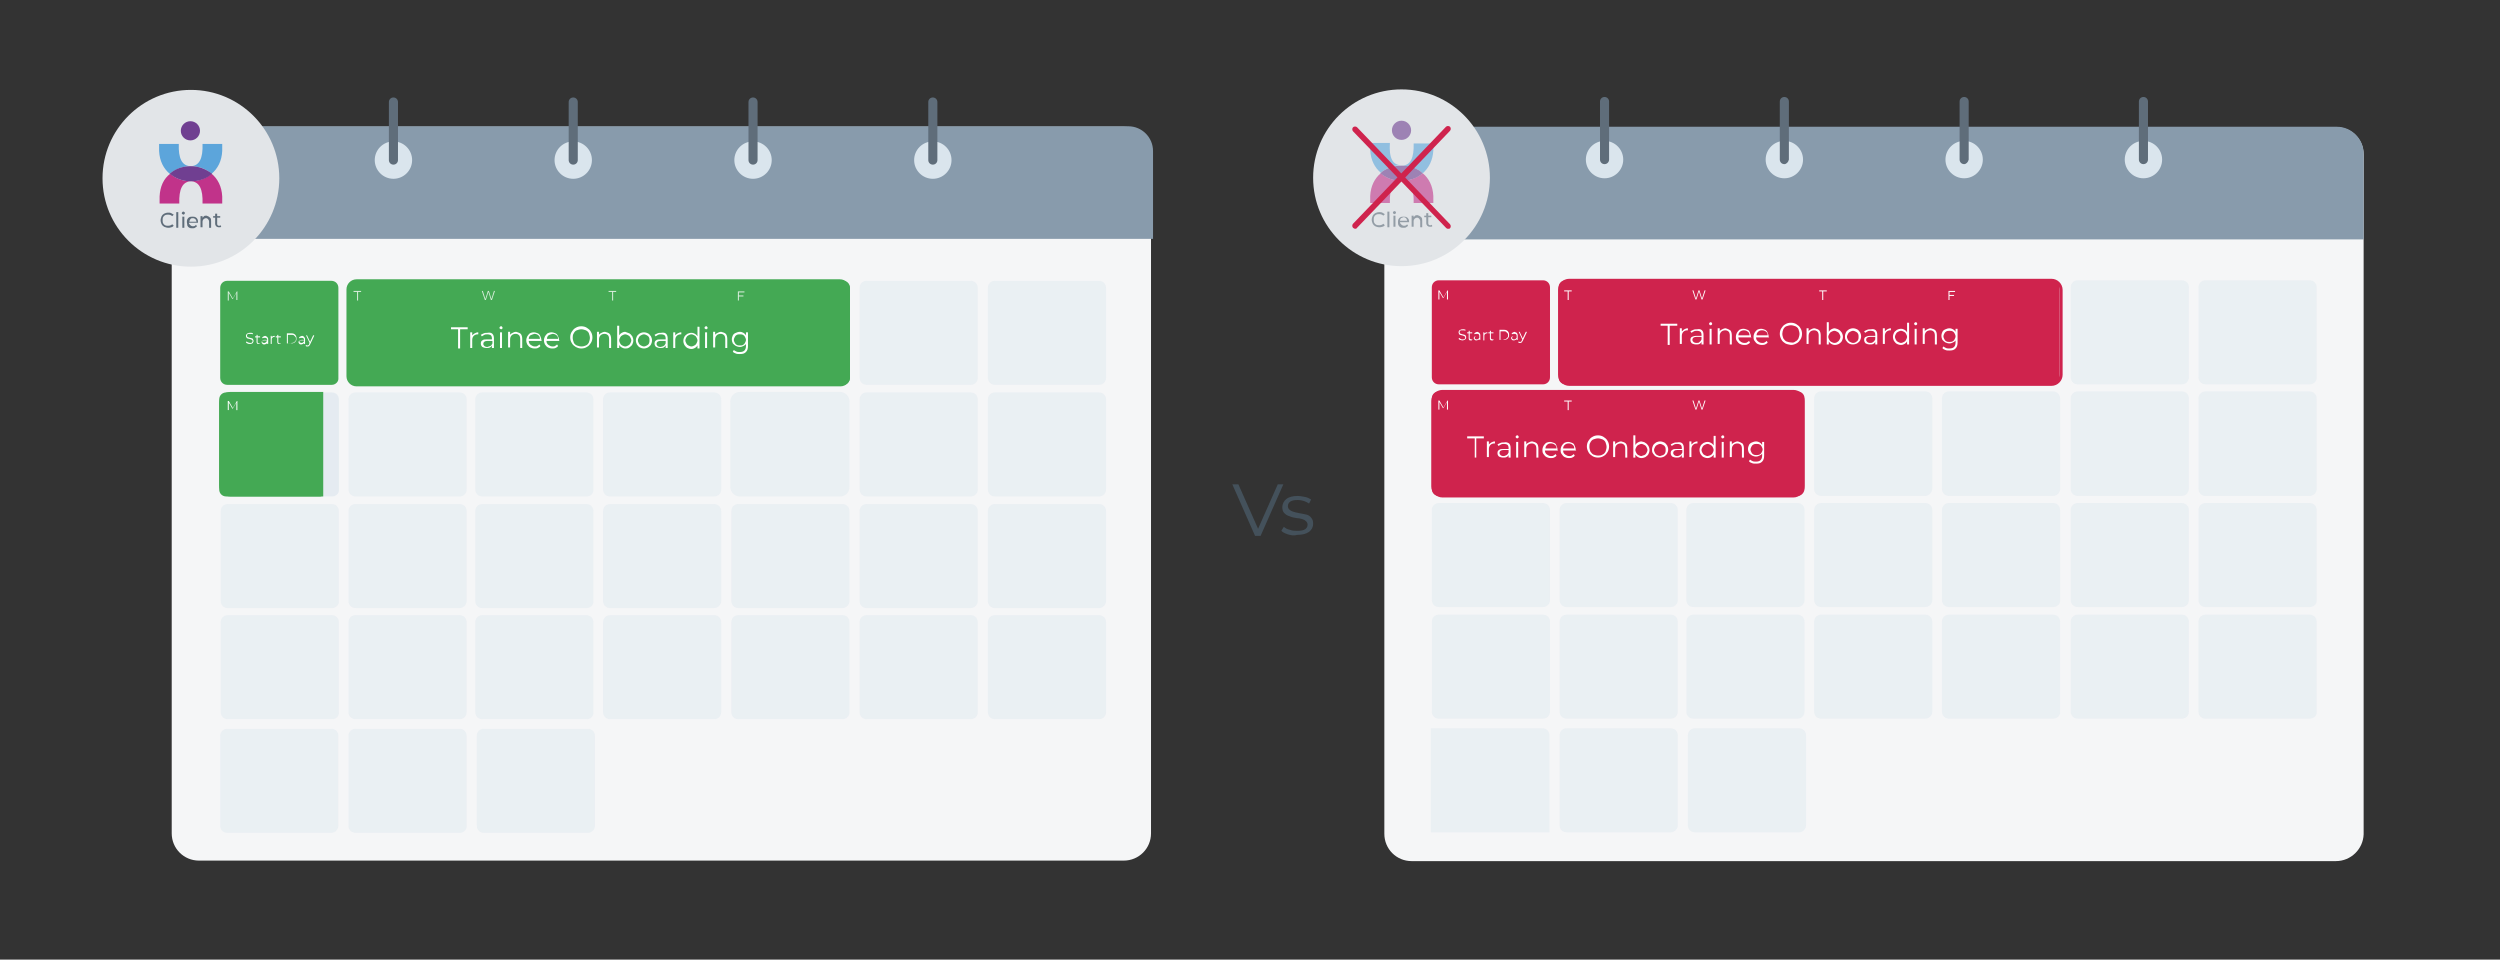 <?xml version="1.0" encoding="utf-8"?>
<!-- Generator: Adobe Illustrator 25.0.1, SVG Export Plug-In . SVG Version: 6.00 Build 0)  -->
<svg version="1.1" id="Layer_1" xmlns="http://www.w3.org/2000/svg" xmlns:xlink="http://www.w3.org/1999/xlink" x="0px" y="0px"
	 viewBox="0 0 495 190" style="enable-background:new 0 0 495 190;" xml:space="preserve">
<rect x="0" y="0" width="495" height="190" fill="#333333" stroke="none"/>
<style type="text/css">
	.st0{fill:#44515B;}
	.st1{fill:#889BAC;}
	.st2{fill:#F5F6F7;}
	.st3{fill:#DAE5ED;}
	.st4{fill:#5F6D7A;}
	.st5{opacity:0.6;}
	.st6{opacity:0.4;}
	.st7{fill:#E2E5E8;}
	.st8{fill:#C1338A;}
	.st9{fill:#5CA5DB;}
	.st10{fill:#703F91;}
	.st11{fill:#44A954;}
	.st12{fill:#FFFFFF;}
	.st13{fill:#CF234D;}
	.st14{opacity:0.8;}
</style>
<g>
	<g>
		<path class="st0" d="M254.1,95.9l-4.5,10.2h-1.1l-4.5-10.2h1.2l3.9,8.8l3.9-8.8H254.1z"/>
		<path class="st0" d="M255,105.8c-0.6-0.2-1-0.4-1.3-0.7l0.5-0.8c0.3,0.3,0.7,0.5,1.2,0.6c0.5,0.2,1,0.2,1.5,0.2
			c0.7,0,1.2-0.1,1.5-0.3c0.3-0.2,0.5-0.5,0.5-0.9c0-0.3-0.1-0.5-0.3-0.7c-0.2-0.2-0.4-0.3-0.7-0.4c-0.3-0.1-0.7-0.2-1.1-0.2
			c-0.6-0.1-1.1-0.2-1.5-0.4c-0.4-0.1-0.7-0.3-1-0.6c-0.3-0.3-0.4-0.7-0.4-1.2c0-0.6,0.3-1.2,0.8-1.6c0.5-0.4,1.3-0.6,2.2-0.6
			c0.5,0,1,0.1,1.5,0.2c0.5,0.1,0.9,0.3,1.2,0.5l-0.4,0.8c-0.6-0.4-1.4-0.7-2.2-0.7c-0.7,0-1.2,0.1-1.5,0.3
			c-0.3,0.2-0.5,0.5-0.5,0.9c0,0.3,0.1,0.5,0.3,0.7c0.2,0.2,0.4,0.3,0.7,0.4c0.3,0.1,0.7,0.2,1.2,0.3c0.6,0.1,1.1,0.2,1.5,0.3
			c0.4,0.1,0.7,0.3,0.9,0.6c0.3,0.3,0.4,0.7,0.4,1.2c0,0.7-0.3,1.2-0.8,1.6c-0.6,0.4-1.3,0.6-2.3,0.6
			C256.2,106.1,255.6,106,255,105.8z"/>
	</g>
</g>
<g>
	<g>
		<path class="st2" d="M222.5,170.4H39.4c-3,0-5.4-2.4-5.4-5.4V30.5c0-3,2.4-5.4,5.4-5.4h183.1c3,0,5.4,2.4,5.4,5.4V165
			C227.9,168,225.5,170.4,222.5,170.4z"/>
	</g>
</g>
<g>
	<path class="st1" d="M228.2,47.3H34.4V29.9c0-2.7,2.2-4.9,4.9-4.9h184.1c2.7,0,4.9,2.2,4.9,4.9V47.3z"/>
</g>
<g>
	<g>
		<g>
			<circle class="st3" cx="77.9" cy="31.7" r="3.7"/>
		</g>
		<g>
			<path class="st4" d="M77.9,32.6c-0.5,0-0.9-0.4-0.9-0.9V20.2c0-0.5,0.4-0.9,0.9-0.9s0.9,0.4,0.9,0.9v11.5
				C78.8,32.2,78.4,32.6,77.9,32.6z"/>
		</g>
	</g>
	<g>
		<g>
			<circle class="st3" cx="113.5" cy="31.7" r="3.7"/>
		</g>
		<g>
			<path class="st4" d="M113.5,32.6c-0.5,0-0.9-0.4-0.9-0.9V20.2c0-0.5,0.4-0.9,0.9-0.9s0.9,0.4,0.9,0.9v11.5
				C114.4,32.2,114,32.6,113.5,32.6z"/>
		</g>
	</g>
	<g>
		<g>
			<circle class="st3" cx="149.1" cy="31.7" r="3.7"/>
		</g>
		<g>
			<path class="st4" d="M149.1,32.6c-0.5,0-0.9-0.4-0.9-0.9V20.2c0-0.5,0.4-0.9,0.9-0.9s0.9,0.4,0.9,0.9v11.5
				C150,32.2,149.6,32.6,149.1,32.6z"/>
		</g>
	</g>
	<g>
		<g>
			<circle class="st3" cx="184.7" cy="31.7" r="3.7"/>
		</g>
		<g>
			<path class="st4" d="M184.7,32.6c-0.5,0-0.9-0.4-0.9-0.9V20.2c0-0.5,0.4-0.9,0.9-0.9s0.9,0.4,0.9,0.9v11.5
				C185.6,32.2,185.2,32.6,184.7,32.6z"/>
		</g>
	</g>
</g>
<g class="st5">
	<path class="st3" d="M65.8,98.3H45.1c-0.8,0-1.4-0.6-1.4-1.4V79.1c0-0.8,0.6-1.4,1.4-1.4h20.6c0.8,0,1.4,0.6,1.4,1.4v17.8
		C67.2,97.7,66.5,98.3,65.8,98.3z"/>
</g>
<g class="st6">
	<path class="st3" d="M65.8,120.4H45.1c-0.8,0-1.4-0.6-1.4-1.4v-17.8c0-0.8,0.6-1.4,1.4-1.4h20.6c0.8,0,1.4,0.6,1.4,1.4v17.8
		C67.2,119.7,66.5,120.4,65.8,120.4z"/>
</g>
<g class="st6">
	<path class="st3" d="M65.8,142.4H45.1c-0.8,0-1.4-0.6-1.4-1.4v-17.8c0-0.8,0.6-1.4,1.4-1.4h20.6c0.8,0,1.4,0.6,1.4,1.4V141
		C67.2,141.8,66.5,142.4,65.8,142.4z"/>
</g>
<g class="st6">
	<path class="st3" d="M91,98.3H70.4c-0.8,0-1.4-0.6-1.4-1.4V79.1c0-0.8,0.6-1.4,1.4-1.4H91c0.8,0,1.4,0.6,1.4,1.4v17.8
		C92.4,97.7,91.8,98.3,91,98.3z"/>
</g>
<g class="st6">
	<path class="st3" d="M91,120.4H70.4c-0.8,0-1.4-0.6-1.4-1.4v-17.8c0-0.8,0.6-1.4,1.4-1.4H91c0.8,0,1.4,0.6,1.4,1.4v17.8
		C92.4,119.7,91.8,120.4,91,120.4z"/>
</g>
<g class="st6">
	<path class="st3" d="M91,142.4H70.4c-0.8,0-1.4-0.6-1.4-1.4v-17.8c0-0.8,0.6-1.4,1.4-1.4H91c0.8,0,1.4,0.6,1.4,1.4V141
		C92.4,141.8,91.8,142.4,91,142.4z"/>
</g>
<g class="st6">
	<path class="st3" d="M116.2,98.3H95.5c-0.8,0-1.4-0.6-1.4-1.4V79.1c0-0.8,0.6-1.4,1.4-1.4h20.6c0.8,0,1.4,0.6,1.4,1.4v17.8
		C117.6,97.7,116.9,98.3,116.2,98.3z"/>
</g>
<g class="st6">
	<path class="st3" d="M116.2,120.4H95.5c-0.8,0-1.4-0.6-1.4-1.4v-17.8c0-0.8,0.6-1.4,1.4-1.4h20.6c0.8,0,1.4,0.6,1.4,1.4v17.8
		C117.6,119.7,116.9,120.4,116.2,120.4z"/>
</g>
<g class="st6">
	<path class="st3" d="M116.2,142.4H95.5c-0.8,0-1.4-0.6-1.4-1.4v-17.8c0-0.8,0.6-1.4,1.4-1.4h20.6c0.8,0,1.4,0.6,1.4,1.4V141
		C117.6,141.8,116.9,142.4,116.2,142.4z"/>
</g>
<g class="st6">
	<path class="st3" d="M141.4,98.3h-20.6c-0.8,0-1.4-0.6-1.4-1.4V79.1c0-0.8,0.6-1.4,1.4-1.4h20.6c0.8,0,1.4,0.6,1.4,1.4v17.8
		C142.8,97.7,142.2,98.3,141.4,98.3z"/>
</g>
<g class="st6">
	<path class="st3" d="M141.4,120.4h-20.6c-0.8,0-1.4-0.6-1.4-1.4v-17.8c0-0.8,0.6-1.4,1.4-1.4h20.6c0.8,0,1.4,0.6,1.4,1.4v17.8
		C142.8,119.7,142.2,120.4,141.4,120.4z"/>
</g>
<g class="st6">
	<path class="st3" d="M141.4,142.4h-20.6c-0.8,0-1.4-0.6-1.4-1.4v-17.8c0-0.8,0.6-1.4,1.4-1.4h20.6c0.8,0,1.4,0.6,1.4,1.4V141
		C142.8,141.8,142.2,142.4,141.4,142.4z"/>
</g>
<g class="st6">
	<path class="st3" d="M166.3,98.3h-5.3h-14.5c-1,0-1.9-0.8-1.9-1.9V79.5c0-1,0.8-1.9,1.9-1.9h14.5h5.3c1,0,1.9,0.8,1.9,1.9v16.9
		C168.2,97.5,167.4,98.3,166.3,98.3z"/>
</g>
<g class="st6">
	<path class="st3" d="M166.8,120.4h-20.6c-0.8,0-1.4-0.6-1.4-1.4v-17.8c0-0.8,0.6-1.4,1.4-1.4h20.6c0.8,0,1.4,0.6,1.4,1.4v17.8
		C168.2,119.7,167.6,120.4,166.8,120.4z"/>
</g>
<g class="st6">
	<path class="st3" d="M166.8,142.4h-20.6c-0.8,0-1.4-0.6-1.4-1.4v-17.8c0-0.8,0.6-1.4,1.4-1.4h20.6c0.8,0,1.4,0.6,1.4,1.4V141
		C168.2,141.8,167.6,142.4,166.8,142.4z"/>
</g>
<g class="st6">
	<path class="st3" d="M192.2,76.2h-20.6c-0.8,0-1.4-0.6-1.4-1.4V57c0-0.8,0.6-1.4,1.4-1.4h20.6c0.8,0,1.4,0.6,1.4,1.4v17.8
		C193.6,75.6,193,76.2,192.2,76.2z"/>
</g>
<g class="st6">
	<path class="st3" d="M192.2,98.3h-20.6c-0.8,0-1.4-0.6-1.4-1.4V79.1c0-0.8,0.6-1.4,1.4-1.4h20.6c0.8,0,1.4,0.6,1.4,1.4v17.8
		C193.6,97.7,193,98.3,192.2,98.3z"/>
</g>
<g class="st6">
	<path class="st3" d="M192.2,120.4h-20.6c-0.8,0-1.4-0.6-1.4-1.4v-17.8c0-0.8,0.6-1.4,1.4-1.4h20.6c0.8,0,1.4,0.6,1.4,1.4v17.8
		C193.6,119.7,193,120.4,192.2,120.4z"/>
</g>
<g class="st6">
	<path class="st3" d="M192.2,142.4h-20.6c-0.8,0-1.4-0.6-1.4-1.4v-17.8c0-0.8,0.6-1.4,1.4-1.4h20.6c0.8,0,1.4,0.6,1.4,1.4V141
		C193.6,141.8,193,142.4,192.2,142.4z"/>
</g>
<g class="st6">
	<path class="st3" d="M217.6,76.2h-20.6c-0.8,0-1.4-0.6-1.4-1.4V57c0-0.8,0.6-1.4,1.4-1.4h20.6c0.8,0,1.4,0.6,1.4,1.4v17.8
		C219,75.6,218.4,76.2,217.6,76.2z"/>
</g>
<g class="st6">
	<path class="st3" d="M217.6,98.3h-20.6c-0.8,0-1.4-0.6-1.4-1.4V79.1c0-0.8,0.6-1.4,1.4-1.4h20.6c0.8,0,1.4,0.6,1.4,1.4v17.8
		C219,97.7,218.4,98.3,217.6,98.3z"/>
</g>
<g class="st6">
	<path class="st3" d="M217.6,120.4h-20.6c-0.8,0-1.4-0.6-1.4-1.4v-17.8c0-0.8,0.6-1.4,1.4-1.4h20.6c0.8,0,1.4,0.6,1.4,1.4v17.8
		C219,119.7,218.4,120.4,217.6,120.4z"/>
</g>
<g class="st6">
	<path class="st3" d="M217.6,142.4h-20.6c-0.8,0-1.4-0.6-1.4-1.4v-17.8c0-0.8,0.6-1.4,1.4-1.4h20.6c0.8,0,1.4,0.6,1.4,1.4V141
		C219,141.8,218.4,142.4,217.6,142.4z"/>
</g>
<g class="st6">
	<path class="st3" d="M65.6,164.9H45c-0.8,0-1.4-0.6-1.4-1.4v-17.8c0-0.8,0.6-1.4,1.4-1.4h20.6c0.8,0,1.4,0.6,1.4,1.4v17.8
		C67,164.2,66.4,164.9,65.6,164.9z"/>
</g>
<g class="st6">
	<path class="st3" d="M91.1,164.9H70.4c-0.8,0-1.4-0.6-1.4-1.4v-17.8c0-0.8,0.6-1.4,1.4-1.4h20.6c0.8,0,1.4,0.6,1.4,1.4v17.8
		C92.5,164.2,91.8,164.9,91.1,164.9z"/>
</g>
<g class="st6">
	<path class="st3" d="M116.4,164.9H95.8c-0.8,0-1.4-0.6-1.4-1.4v-17.8c0-0.8,0.6-1.4,1.4-1.4h20.6c0.8,0,1.4,0.6,1.4,1.4v17.8
		C117.8,164.2,117.2,164.9,116.4,164.9z"/>
</g>
<g>
	<g>
		<g>
			<g>
				<circle class="st7" cx="37.8" cy="35.3" r="17.5"/>
			</g>
		</g>
	</g>
</g>
<g>
	<g>
		<g>
			<path class="st8" d="M31.6,38.9c0,0.4,0,1.2,0,1.4l3.9,0c-0.1-2.8,0.6-4.4,2.4-4.4c-1.6,0-3.1-0.5-4.2-1.5
				C32.4,35.4,31.7,36.9,31.6,38.9z"/>
		</g>
		<g>
			<path class="st8" d="M41.9,34.4c-1.1,0.9-2.5,1.5-4.2,1.5c1.8,0,2.5,1.6,2.4,4.4l3.9,0c0-0.2,0-1.1,0-1.4
				C43.9,36.9,43.1,35.4,41.9,34.4z"/>
		</g>
		<g>
			<path class="st9" d="M35.4,28.5l-3.9,0c0,0.2,0,1.1,0,1.4c0.1,2,0.9,3.5,2.1,4.5c1.1-0.9,2.5-1.5,4.2-1.5
				C36,32.9,35.3,31.3,35.4,28.5z"/>
		</g>
		<g>
			<path class="st9" d="M44,29.9c0-0.4,0-1.2,0-1.4l-3.9,0c0.1,2.8-0.6,4.4-2.4,4.4c1.6,0,3.1,0.5,4.2,1.5
				C43.1,33.4,43.9,31.9,44,29.9z"/>
		</g>
		<g>
			<path class="st10" d="M37.8,32.9C37.8,32.9,37.8,32.9,37.8,32.9C37.8,32.9,37.8,32.9,37.8,32.9c-1.6,0-3.1,0.5-4.2,1.5
				c1.1,0.9,2.5,1.5,4.2,1.5c0,0,0,0,0,0c0,0,0,0,0,0c1.6,0,3.1-0.5,4.2-1.5C40.8,33.5,39.4,32.9,37.8,32.9z"/>
		</g>
		<g>
			<circle class="st10" cx="37.7" cy="25.9" r="1.9"/>
		</g>
	</g>
</g>
<g>
	<path class="st4" d="M32.5,44.9c-0.2-0.1-0.4-0.3-0.5-0.5c-0.1-0.2-0.2-0.5-0.2-0.8c0-0.3,0.1-0.5,0.2-0.8c0.1-0.2,0.3-0.4,0.5-0.5
		c0.2-0.1,0.5-0.2,0.8-0.2c0.2,0,0.4,0,0.6,0.1c0.2,0.1,0.3,0.2,0.5,0.3l-0.3,0.3c-0.2-0.2-0.5-0.3-0.8-0.3c-0.2,0-0.4,0-0.6,0.1
		c-0.2,0.1-0.3,0.2-0.4,0.4c-0.1,0.2-0.1,0.4-0.1,0.6s0,0.4,0.1,0.6c0.1,0.2,0.2,0.3,0.4,0.4c0.2,0.1,0.4,0.1,0.6,0.1
		c0.3,0,0.6-0.1,0.8-0.3l0.3,0.3c-0.1,0.1-0.3,0.3-0.5,0.3c-0.2,0.1-0.4,0.1-0.6,0.1C33,45.1,32.8,45,32.5,44.9z"/>
	<path class="st4" d="M34.9,42h0.4v3.1h-0.4V42z"/>
	<path class="st4" d="M36.1,42.4c-0.1,0-0.1-0.1-0.1-0.2c0-0.1,0-0.1,0.1-0.2c0.1-0.1,0.1-0.1,0.2-0.1c0.1,0,0.1,0,0.2,0.1
		c0.1,0,0.1,0.1,0.1,0.2c0,0.1,0,0.1-0.1,0.2c-0.1,0.1-0.1,0.1-0.2,0.1C36.2,42.4,36.1,42.4,36.1,42.4z M36.1,42.9h0.4v2.2h-0.4
		V42.9z"/>
	<path class="st4" d="M39.2,44.1h-1.8c0,0.2,0.1,0.3,0.3,0.5c0.1,0.1,0.3,0.2,0.5,0.2c0.3,0,0.5-0.1,0.6-0.3l0.2,0.3
		c-0.1,0.1-0.2,0.2-0.4,0.3c-0.1,0.1-0.3,0.1-0.5,0.1c-0.2,0-0.4,0-0.6-0.1c-0.2-0.1-0.3-0.2-0.4-0.4C37.1,44.4,37,44.2,37,44
		c0-0.2,0-0.4,0.1-0.6c0.1-0.2,0.2-0.3,0.4-0.4c0.2-0.1,0.4-0.1,0.6-0.1c0.2,0,0.4,0,0.6,0.1c0.2,0.1,0.3,0.2,0.4,0.4
		c0.1,0.2,0.1,0.4,0.1,0.6C39.2,44,39.2,44,39.2,44.1z M37.7,43.4c-0.1,0.1-0.2,0.3-0.2,0.5h1.4c0-0.2-0.1-0.3-0.2-0.5
		c-0.1-0.1-0.3-0.2-0.5-0.2C38,43.2,37.8,43.2,37.7,43.4z"/>
	<path class="st4" d="M41.6,43.1c0.2,0.2,0.2,0.4,0.2,0.7v1.3h-0.4v-1.2c0-0.2-0.1-0.4-0.2-0.5c-0.1-0.1-0.2-0.2-0.4-0.2
		c-0.2,0-0.4,0.1-0.5,0.2c-0.1,0.1-0.2,0.3-0.2,0.5v1.1h-0.4v-2.2h0.4v0.3c0.1-0.1,0.2-0.2,0.3-0.3c0.1-0.1,0.3-0.1,0.5-0.1
		C41.2,42.8,41.4,42.9,41.6,43.1z"/>
	<path class="st4" d="M43.8,44.9c-0.1,0-0.1,0.1-0.2,0.1c-0.1,0-0.2,0-0.3,0c-0.2,0-0.4-0.1-0.5-0.2c-0.1-0.1-0.2-0.3-0.2-0.5v-1.2
		h-0.4v-0.3h0.4v-0.5H43v0.5h0.6v0.3H43v1.2c0,0.1,0,0.2,0.1,0.3c0.1,0.1,0.1,0.1,0.3,0.1c0.1,0,0.2,0,0.3-0.1L43.8,44.9z"/>
</g>
<g>
	<path class="st11" d="M65.7,76.2H45c-0.8,0-1.4-0.6-1.4-1.4V57c0-0.8,0.6-1.4,1.4-1.4h20.6c0.8,0,1.4,0.6,1.4,1.4v17.8
		C67.1,75.6,66.4,76.2,65.7,76.2z"/>
</g>
<g class="st5">
	<path class="st3" d="M89.1,76.2h-17c-1.8,0-3.3-1.5-3.3-3.3V58.8c0-1.8,1.5-3.3,3.3-3.3h17c1.8,0,3.3,1.5,3.3,3.3V73
		C92.3,74.8,90.9,76.2,89.1,76.2z"/>
</g>
<g class="st5">
	<path class="st3" d="M114.2,76.2h-17c-1.8,0-3.3-1.5-3.3-3.3V58.8c0-1.8,1.5-3.3,3.3-3.3h17c1.8,0,3.3,1.5,3.3,3.3V73
		C117.5,74.8,116,76.2,114.2,76.2z"/>
</g>
<g class="st5">
	<path class="st3" d="M139.5,76.2h-17c-1.8,0-3.3-1.5-3.3-3.3V58.8c0-1.8,1.5-3.3,3.3-3.3h17c1.8,0,3.3,1.5,3.3,3.3V73
		C142.7,74.8,141.2,76.2,139.5,76.2z"/>
</g>
<g class="st5">
	<path class="st3" d="M166.2,76.2H161h-14.4c-1.1,0-1.9-0.9-1.9-1.9V57.5c0-1.1,0.9-1.9,1.9-1.9H161h5.2c1.1,0,1.9,0.9,1.9,1.9v16.8
		C168.1,75.4,167.2,76.2,166.2,76.2z"/>
</g>
<g>
	<path class="st11" d="M166.9,76.2H70.5c-0.8,0-1.4-0.6-1.4-1.4V57c0-0.8,0.6-1.4,1.4-1.4h96.4c0.8,0,1.4,0.6,1.4,1.4v17.8
		C168.3,75.6,167.7,76.2,166.9,76.2z"/>
</g>
<g>
	<path class="st12" d="M90.8,65.2h-1.5v-0.4h3.3v0.4h-1.5v3.8h-0.4V65.2z"/>
	<path class="st12" d="M94,66c0.2-0.1,0.4-0.2,0.7-0.2v0.4l-0.1,0c-0.3,0-0.6,0.1-0.8,0.3c-0.2,0.2-0.3,0.5-0.3,0.8v1.6h-0.4v-3.1
		h0.4v0.6C93.7,66.2,93.8,66.1,94,66z"/>
	<path class="st12" d="M97.5,66.1c0.2,0.2,0.3,0.5,0.3,0.9v1.9h-0.4v-0.5c-0.1,0.2-0.2,0.3-0.4,0.4c-0.2,0.1-0.4,0.1-0.7,0.1
		c-0.3,0-0.6-0.1-0.8-0.2c-0.2-0.2-0.3-0.4-0.3-0.7c0-0.3,0.1-0.5,0.3-0.6c0.2-0.2,0.5-0.2,0.9-0.2h1V67c0-0.3-0.1-0.5-0.2-0.6
		c-0.1-0.1-0.4-0.2-0.7-0.2c-0.2,0-0.4,0-0.6,0.1c-0.2,0.1-0.3,0.2-0.5,0.3l-0.2-0.3c0.2-0.1,0.3-0.2,0.6-0.3
		c0.2-0.1,0.5-0.1,0.7-0.1C97,65.8,97.3,65.9,97.5,66.1z M97.1,68.5c0.2-0.1,0.3-0.3,0.4-0.5v-0.5h-1c-0.5,0-0.8,0.2-0.8,0.6
		c0,0.2,0.1,0.3,0.2,0.4c0.1,0.1,0.3,0.2,0.6,0.2C96.7,68.6,96.9,68.6,97.1,68.5z"/>
	<path class="st12" d="M99,65.1c-0.1-0.1-0.1-0.1-0.1-0.2c0-0.1,0-0.1,0.1-0.2c0.1-0.1,0.1-0.1,0.2-0.1c0.1,0,0.2,0,0.2,0.1
		c0.1,0.1,0.1,0.1,0.1,0.2c0,0.1,0,0.2-0.1,0.2c-0.1,0.1-0.1,0.1-0.2,0.1C99.1,65.1,99,65.1,99,65.1z M99,65.8h0.4v3.1H99V65.8z"/>
	<path class="st12" d="M103.1,66.1c0.2,0.2,0.3,0.6,0.3,1v1.8H103v-1.8c0-0.3-0.1-0.6-0.2-0.7c-0.2-0.2-0.4-0.3-0.7-0.3
		c-0.3,0-0.6,0.1-0.8,0.3c-0.2,0.2-0.3,0.5-0.3,0.8v1.6h-0.4v-3.1h0.4v0.6c0.1-0.2,0.3-0.3,0.5-0.4c0.2-0.1,0.4-0.2,0.7-0.2
		C102.5,65.8,102.9,65.9,103.1,66.1z"/>
	<path class="st12" d="M107.3,67.5h-2.6c0,0.3,0.1,0.6,0.4,0.8s0.5,0.3,0.8,0.3c0.2,0,0.4,0,0.5-0.1c0.2-0.1,0.3-0.2,0.4-0.3
		l0.2,0.3c-0.1,0.2-0.3,0.3-0.5,0.4c-0.2,0.1-0.4,0.1-0.7,0.1c-0.3,0-0.6-0.1-0.8-0.2c-0.2-0.1-0.4-0.3-0.6-0.6
		c-0.1-0.2-0.2-0.5-0.2-0.8s0.1-0.6,0.2-0.8c0.1-0.2,0.3-0.4,0.5-0.6c0.2-0.1,0.5-0.2,0.8-0.2c0.3,0,0.5,0.1,0.8,0.2
		c0.2,0.1,0.4,0.3,0.5,0.6c0.1,0.2,0.2,0.5,0.2,0.8L107.3,67.5z M105,66.4c-0.2,0.2-0.3,0.4-0.3,0.7h2.2c0-0.3-0.1-0.6-0.3-0.7
		c-0.2-0.2-0.5-0.3-0.8-0.3C105.5,66.2,105.2,66.3,105,66.4z"/>
	<path class="st12" d="M110.8,67.5h-2.6c0,0.3,0.1,0.6,0.4,0.8s0.5,0.3,0.8,0.3c0.2,0,0.4,0,0.5-0.1c0.2-0.1,0.3-0.2,0.4-0.3
		l0.2,0.3c-0.1,0.2-0.3,0.3-0.5,0.4c-0.2,0.1-0.4,0.1-0.7,0.1c-0.3,0-0.6-0.1-0.8-0.2c-0.2-0.1-0.4-0.3-0.6-0.6
		c-0.1-0.2-0.2-0.5-0.2-0.8s0.1-0.6,0.2-0.8c0.1-0.2,0.3-0.4,0.5-0.6c0.2-0.1,0.5-0.2,0.8-0.2c0.3,0,0.5,0.1,0.8,0.2
		c0.2,0.1,0.4,0.3,0.5,0.6c0.1,0.2,0.2,0.5,0.2,0.8L110.8,67.5z M108.6,66.4c-0.2,0.2-0.3,0.4-0.3,0.7h2.2c0-0.3-0.1-0.6-0.3-0.7
		c-0.2-0.2-0.5-0.3-0.8-0.3C109,66.2,108.8,66.3,108.6,66.4z"/>
	<path class="st12" d="M114,68.7c-0.3-0.2-0.6-0.4-0.8-0.8c-0.2-0.3-0.3-0.7-0.3-1.1c0-0.4,0.1-0.8,0.3-1.1c0.2-0.3,0.4-0.6,0.8-0.8
		c0.3-0.2,0.7-0.3,1.1-0.3s0.8,0.1,1.1,0.3c0.3,0.2,0.6,0.4,0.8,0.8c0.2,0.3,0.3,0.7,0.3,1.1c0,0.4-0.1,0.8-0.3,1.1
		c-0.2,0.3-0.4,0.6-0.8,0.8c-0.3,0.2-0.7,0.3-1.1,0.3S114.4,68.9,114,68.7z M116,68.4c0.3-0.1,0.5-0.4,0.6-0.6
		c0.1-0.3,0.2-0.6,0.2-0.9c0-0.3-0.1-0.6-0.2-0.9c-0.1-0.3-0.4-0.5-0.6-0.6c-0.3-0.1-0.6-0.2-0.9-0.2c-0.3,0-0.6,0.1-0.9,0.2
		c-0.3,0.1-0.5,0.4-0.6,0.6c-0.2,0.3-0.2,0.6-0.2,0.9c0,0.3,0.1,0.6,0.2,0.9s0.4,0.5,0.6,0.6c0.3,0.1,0.6,0.2,0.9,0.2
		C115.5,68.6,115.8,68.5,116,68.4z"/>
	<path class="st12" d="M120.7,66.1c0.2,0.2,0.3,0.6,0.3,1v1.8h-0.4v-1.8c0-0.3-0.1-0.6-0.2-0.7c-0.2-0.2-0.4-0.3-0.7-0.3
		c-0.3,0-0.6,0.1-0.8,0.3c-0.2,0.2-0.3,0.5-0.3,0.8v1.6h-0.4v-3.1h0.4v0.6c0.1-0.2,0.3-0.3,0.5-0.4c0.2-0.1,0.4-0.2,0.7-0.2
		C120.2,65.8,120.5,65.9,120.7,66.1z"/>
	<path class="st12" d="M124.6,66c0.2,0.1,0.4,0.3,0.6,0.6c0.1,0.2,0.2,0.5,0.2,0.8c0,0.3-0.1,0.6-0.2,0.8c-0.1,0.2-0.3,0.4-0.6,0.6
		s-0.5,0.2-0.8,0.2c-0.3,0-0.5-0.1-0.7-0.2c-0.2-0.1-0.4-0.3-0.5-0.5v0.6h-0.4v-4.4h0.4v1.9c0.1-0.2,0.3-0.4,0.5-0.5
		c0.2-0.1,0.4-0.2,0.7-0.2C124.1,65.8,124.3,65.9,124.6,66z M124.4,68.4c0.2-0.1,0.3-0.2,0.4-0.4c0.1-0.2,0.2-0.4,0.2-0.6
		c0-0.2-0.1-0.4-0.2-0.6c-0.1-0.2-0.2-0.3-0.4-0.4c-0.2-0.1-0.4-0.2-0.6-0.2c-0.2,0-0.4,0.1-0.6,0.2c-0.2,0.1-0.3,0.2-0.4,0.4
		c-0.1,0.2-0.2,0.4-0.2,0.6c0,0.2,0.1,0.4,0.2,0.6c0.1,0.2,0.2,0.3,0.4,0.4c0.2,0.1,0.4,0.2,0.6,0.2C124,68.6,124.2,68.5,124.4,68.4
		z"/>
	<path class="st12" d="M126.7,68.8c-0.2-0.1-0.4-0.3-0.6-0.6c-0.1-0.2-0.2-0.5-0.2-0.8s0.1-0.6,0.2-0.8c0.1-0.2,0.3-0.4,0.6-0.6
		c0.2-0.1,0.5-0.2,0.8-0.2c0.3,0,0.6,0.1,0.8,0.2c0.2,0.1,0.4,0.3,0.6,0.6c0.1,0.2,0.2,0.5,0.2,0.8s-0.1,0.6-0.2,0.8
		c-0.1,0.2-0.3,0.4-0.6,0.6c-0.2,0.1-0.5,0.2-0.8,0.2C127.2,69,126.9,68.9,126.7,68.8z M128.1,68.4c0.2-0.1,0.3-0.2,0.4-0.4
		c0.1-0.2,0.1-0.4,0.1-0.6c0-0.2,0-0.4-0.1-0.6c-0.1-0.2-0.2-0.3-0.4-0.4c-0.2-0.1-0.4-0.2-0.6-0.2c-0.2,0-0.4,0.1-0.6,0.2
		s-0.3,0.2-0.4,0.4c-0.1,0.2-0.2,0.4-0.2,0.6c0,0.2,0.1,0.4,0.2,0.6c0.1,0.2,0.2,0.3,0.4,0.4s0.4,0.2,0.6,0.2
		C127.7,68.6,127.9,68.5,128.1,68.4z"/>
	<path class="st12" d="M131.9,66.1c0.2,0.2,0.3,0.5,0.3,0.9v1.9h-0.4v-0.5c-0.1,0.2-0.2,0.3-0.4,0.4c-0.2,0.1-0.4,0.1-0.7,0.1
		c-0.3,0-0.6-0.1-0.8-0.2c-0.2-0.2-0.3-0.4-0.3-0.7c0-0.3,0.1-0.5,0.3-0.6c0.2-0.2,0.5-0.2,0.9-0.2h1V67c0-0.3-0.1-0.5-0.2-0.6
		c-0.1-0.1-0.4-0.2-0.7-0.2c-0.2,0-0.4,0-0.6,0.1c-0.2,0.1-0.3,0.2-0.5,0.3l-0.2-0.3c0.2-0.1,0.3-0.2,0.6-0.3
		c0.2-0.1,0.5-0.1,0.7-0.1C131.4,65.8,131.7,65.9,131.9,66.1z M131.4,68.5c0.2-0.1,0.3-0.3,0.4-0.5v-0.5h-1c-0.5,0-0.8,0.2-0.8,0.6
		c0,0.2,0.1,0.3,0.2,0.4c0.1,0.1,0.3,0.2,0.6,0.2C131.1,68.6,131.3,68.6,131.4,68.5z"/>
	<path class="st12" d="M134.2,66c0.2-0.1,0.4-0.2,0.7-0.2v0.4l-0.1,0c-0.3,0-0.6,0.1-0.8,0.3c-0.2,0.2-0.3,0.5-0.3,0.8v1.6h-0.4
		v-3.1h0.4v0.6C133.9,66.2,134,66.1,134.2,66z"/>
	<path class="st12" d="M138.5,64.6v4.4h-0.4v-0.6c-0.1,0.2-0.3,0.4-0.5,0.5c-0.2,0.1-0.4,0.2-0.7,0.2c-0.3,0-0.6-0.1-0.8-0.2
		c-0.2-0.1-0.4-0.3-0.6-0.6c-0.1-0.2-0.2-0.5-0.2-0.8c0-0.3,0.1-0.6,0.2-0.8c0.1-0.2,0.3-0.4,0.6-0.6c0.2-0.1,0.5-0.2,0.8-0.2
		c0.3,0,0.5,0.1,0.7,0.2c0.2,0.1,0.4,0.3,0.5,0.5v-1.9H138.5z M137.5,68.4c0.2-0.1,0.3-0.2,0.4-0.4s0.2-0.4,0.2-0.6
		c0-0.2-0.1-0.4-0.2-0.6s-0.2-0.3-0.4-0.4c-0.2-0.1-0.4-0.2-0.6-0.2c-0.2,0-0.4,0.1-0.6,0.2s-0.3,0.2-0.4,0.4
		c-0.1,0.2-0.2,0.4-0.2,0.6c0,0.2,0.1,0.4,0.2,0.6c0.1,0.2,0.2,0.3,0.4,0.4s0.4,0.2,0.6,0.2C137.1,68.6,137.3,68.5,137.5,68.4z"/>
	<path class="st12" d="M139.6,65.1c-0.1-0.1-0.1-0.1-0.1-0.2c0-0.1,0-0.1,0.1-0.2c0.1-0.1,0.1-0.1,0.2-0.1s0.2,0,0.2,0.1
		c0.1,0.1,0.1,0.1,0.1,0.2c0,0.1,0,0.2-0.1,0.2c-0.1,0.1-0.1,0.1-0.2,0.1S139.7,65.1,139.6,65.1z M139.6,65.8h0.4v3.1h-0.4V65.8z"/>
	<path class="st12" d="M143.7,66.1c0.2,0.2,0.3,0.6,0.3,1v1.8h-0.4v-1.8c0-0.3-0.1-0.6-0.2-0.7c-0.2-0.2-0.4-0.3-0.7-0.3
		c-0.3,0-0.6,0.1-0.8,0.3c-0.2,0.2-0.3,0.5-0.3,0.8v1.6h-0.4v-3.1h0.4v0.6c0.1-0.2,0.3-0.3,0.5-0.4c0.2-0.1,0.4-0.2,0.7-0.2
		C143.2,65.8,143.5,65.9,143.7,66.1z"/>
	<path class="st12" d="M148.1,65.8v2.7c0,0.5-0.1,0.9-0.4,1.2c-0.3,0.3-0.6,0.4-1.2,0.4c-0.3,0-0.6,0-0.8-0.1
		c-0.3-0.1-0.5-0.2-0.6-0.4l0.2-0.3c0.1,0.1,0.3,0.2,0.5,0.3c0.2,0.1,0.4,0.1,0.7,0.1c0.4,0,0.7-0.1,0.9-0.3
		c0.2-0.2,0.3-0.5,0.3-0.9v-0.4c-0.1,0.2-0.3,0.3-0.5,0.4c-0.2,0.1-0.4,0.2-0.7,0.2c-0.3,0-0.6-0.1-0.8-0.2
		c-0.2-0.1-0.4-0.3-0.6-0.5c-0.1-0.2-0.2-0.5-0.2-0.8c0-0.3,0.1-0.6,0.2-0.8c0.1-0.2,0.3-0.4,0.6-0.5c0.2-0.1,0.5-0.2,0.8-0.2
		c0.3,0,0.5,0.1,0.7,0.2c0.2,0.1,0.4,0.3,0.5,0.5v-0.6H148.1z M147.1,68.3c0.2-0.1,0.3-0.2,0.4-0.4c0.1-0.2,0.2-0.4,0.2-0.6
		c0-0.2-0.1-0.4-0.2-0.6c-0.1-0.2-0.2-0.3-0.4-0.4c-0.2-0.1-0.4-0.1-0.6-0.1c-0.2,0-0.4,0-0.6,0.1c-0.2,0.1-0.3,0.2-0.4,0.4
		c-0.1,0.2-0.2,0.4-0.2,0.6c0,0.2,0.1,0.4,0.2,0.6c0.1,0.2,0.2,0.3,0.4,0.4c0.2,0.1,0.4,0.1,0.6,0.1S147,68.4,147.1,68.3z"/>
</g>
<g>
	<path class="st11" d="M166.4,76.5H70.6c-1.1,0-2-0.9-2-2V57.3c0-1.1,0.9-2,2-2h95.7c1.1,0,2,0.9,2,2v17.2
		C168.4,75.6,167.5,76.5,166.4,76.5z M70.6,55.9c-0.8,0-1.4,0.6-1.4,1.4v17.2c0,0.8,0.6,1.4,1.4,1.4h95.7c0.8,0,1.4-0.6,1.4-1.4
		V57.3c0-0.8-0.6-1.4-1.4-1.4H70.6z"/>
</g>
<g>
	<path class="st12" d="M49,68c-0.1,0-0.2-0.1-0.3-0.2l0.1-0.2c0.1,0.1,0.2,0.1,0.3,0.2c0.1,0,0.3,0.1,0.4,0.1c0.2,0,0.3,0,0.4-0.1
		c0.1-0.1,0.1-0.2,0.1-0.3c0-0.1,0-0.1-0.1-0.2c-0.1,0-0.1-0.1-0.2-0.1c-0.1,0-0.2-0.1-0.3-0.1c-0.2,0-0.3-0.1-0.4-0.1
		c-0.1,0-0.2-0.1-0.2-0.2c-0.1-0.1-0.1-0.2-0.1-0.3c0-0.1,0-0.2,0.1-0.3c0.1-0.1,0.1-0.2,0.3-0.2c0.1-0.1,0.3-0.1,0.4-0.1
		c0.1,0,0.2,0,0.3,0c0.1,0,0.2,0.1,0.3,0.1l-0.1,0.2c-0.1-0.1-0.2-0.1-0.3-0.1c-0.1,0-0.2,0-0.3,0c-0.2,0-0.3,0-0.4,0.1
		c-0.1,0.1-0.1,0.2-0.1,0.3c0,0.1,0,0.1,0.1,0.2s0.1,0.1,0.2,0.1c0.1,0,0.2,0.1,0.3,0.1c0.2,0,0.3,0.1,0.4,0.1
		c0.1,0,0.2,0.1,0.2,0.2c0.1,0.1,0.1,0.2,0.1,0.3c0,0.1,0,0.2-0.1,0.3C50.1,67.9,50,68,49.9,68c-0.1,0.1-0.3,0.1-0.4,0.1
		C49.3,68.1,49.1,68.1,49,68z"/>
	<path class="st12" d="M51.5,68c0,0-0.1,0.1-0.1,0.1c-0.1,0-0.1,0-0.2,0c-0.1,0-0.3,0-0.3-0.1c-0.1-0.1-0.1-0.2-0.1-0.3v-0.9h-0.3
		v-0.2h0.3v-0.3h0.2v0.3h0.5v0.2h-0.5v0.9c0,0.1,0,0.2,0.1,0.2c0,0,0.1,0.1,0.2,0.1c0,0,0.1,0,0.1,0c0,0,0.1,0,0.1-0.1L51.5,68z"/>
	<path class="st12" d="M52.9,66.7c0.1,0.1,0.2,0.3,0.2,0.4v1h-0.2v-0.2c0,0.1-0.1,0.1-0.2,0.2c-0.1,0-0.2,0.1-0.3,0.1
		c-0.2,0-0.3,0-0.4-0.1c-0.1-0.1-0.2-0.2-0.2-0.3c0-0.1,0-0.2,0.1-0.3c0.1-0.1,0.2-0.1,0.5-0.1h0.5v-0.1c0-0.1,0-0.2-0.1-0.3
		c-0.1-0.1-0.2-0.1-0.3-0.1c-0.1,0-0.2,0-0.3,0c-0.1,0-0.2,0.1-0.2,0.1l-0.1-0.2c0.1-0.1,0.2-0.1,0.3-0.2c0.1,0,0.2-0.1,0.3-0.1
		C52.6,66.5,52.7,66.6,52.9,66.7z M52.6,67.8c0.1-0.1,0.1-0.1,0.2-0.2v-0.3h-0.5c-0.3,0-0.4,0.1-0.4,0.3c0,0.1,0,0.2,0.1,0.2
		c0.1,0.1,0.2,0.1,0.3,0.1C52.4,67.9,52.5,67.9,52.6,67.8z"/>
	<path class="st12" d="M54,66.6c0.1-0.1,0.2-0.1,0.4-0.1v0.2l-0.1,0c-0.2,0-0.3,0.1-0.4,0.2s-0.1,0.2-0.1,0.4v0.8h-0.2v-1.6h0.2v0.3
		C53.8,66.7,53.9,66.6,54,66.6z"/>
	<path class="st12" d="M55.6,68c0,0-0.1,0.1-0.1,0.1c-0.1,0-0.1,0-0.2,0c-0.1,0-0.3,0-0.3-0.1c-0.1-0.1-0.1-0.2-0.1-0.3v-0.9h-0.3
		v-0.2h0.3v-0.3h0.2v0.3h0.5v0.2h-0.5v0.9c0,0.1,0,0.2,0.1,0.2c0,0,0.1,0.1,0.2,0.1c0,0,0.1,0,0.1,0c0,0,0.1,0,0.1-0.1L55.6,68z"/>
	<path class="st12" d="M56.8,66h0.8c0.2,0,0.4,0,0.6,0.1c0.2,0.1,0.3,0.2,0.4,0.4c0.1,0.2,0.1,0.3,0.1,0.5s0,0.4-0.1,0.5
		c-0.1,0.2-0.2,0.3-0.4,0.4c-0.2,0.1-0.4,0.1-0.6,0.1h-0.8V66z M57.7,67.9c0.2,0,0.3,0,0.5-0.1c0.1-0.1,0.2-0.2,0.3-0.3
		c0.1-0.1,0.1-0.3,0.1-0.4s0-0.3-0.1-0.4c-0.1-0.1-0.2-0.2-0.3-0.3c-0.1-0.1-0.3-0.1-0.5-0.1H57v1.7H57.7z"/>
	<path class="st12" d="M60.2,66.7c0.1,0.1,0.2,0.3,0.2,0.4v1h-0.2v-0.2c0,0.1-0.1,0.1-0.2,0.2c-0.1,0-0.2,0.1-0.3,0.1
		c-0.2,0-0.3,0-0.4-0.1c-0.1-0.1-0.2-0.2-0.2-0.3c0-0.1,0-0.2,0.1-0.3c0.1-0.1,0.2-0.1,0.5-0.1h0.5v-0.1c0-0.1,0-0.2-0.1-0.3
		c-0.1-0.1-0.2-0.1-0.3-0.1c-0.1,0-0.2,0-0.3,0c-0.1,0-0.2,0.1-0.2,0.1l-0.1-0.2c0.1-0.1,0.2-0.1,0.3-0.2c0.1,0,0.2-0.1,0.3-0.1
		C60,66.5,60.1,66.6,60.2,66.7z M60,67.8c0.1-0.1,0.1-0.1,0.2-0.2v-0.3h-0.5c-0.3,0-0.4,0.1-0.4,0.3c0,0.1,0,0.2,0.1,0.2
		c0.1,0.1,0.2,0.1,0.3,0.1C59.8,67.9,59.9,67.9,60,67.8z"/>
	<path class="st12" d="M62.2,66.5l-0.8,1.7c-0.1,0.1-0.1,0.2-0.2,0.3c-0.1,0.1-0.2,0.1-0.3,0.1c-0.1,0-0.1,0-0.2,0
		c-0.1,0-0.1-0.1-0.2-0.1l0.1-0.2c0.1,0.1,0.2,0.1,0.3,0.1c0.1,0,0.1,0,0.2-0.1c0.1,0,0.1-0.1,0.1-0.2l0.1-0.2l-0.7-1.5h0.2l0.6,1.3
		l0.6-1.3H62.2z"/>
</g>
<g>
	<path class="st11" d="M63.4,98.3H44.8c-0.8,0-1.4-0.6-1.4-1.4V79.1c0-0.8,0.6-1.4,1.4-1.4h18.6c0.3,0,0.5,0.2,0.5,0.5v19.6
		C63.9,98.1,63.7,98.3,63.4,98.3z"/>
</g>
<g>
	<path class="st11" d="M64,98.3H45.6c-1.2,0-2.2-1-2.2-2.2V79.8c0-1.2,1-2.2,2.2-2.2H64V98.3z M45.6,78.2c-0.9,0-1.6,0.7-1.6,1.6
		v16.3c0,0.9,0.7,1.6,1.6,1.6h17.7V78.2H45.6z"/>
</g>
<g>
	<g>
		<path class="st2" d="M462.5,170.5H279.5c-3,0-5.4-2.4-5.4-5.4V30.6c0-3,2.4-5.4,5.4-5.4h183.1c3,0,5.4,2.4,5.4,5.4v134.6
			C467.9,168.1,465.5,170.5,462.5,170.5z"/>
	</g>
</g>
<g>
	<path class="st1" d="M468,47.4H274.1v-17c0-2.9,2.4-5.3,5.3-5.3h183.3c2.9,0,5.3,2.4,5.3,5.3V47.4z"/>
</g>
<g>
	<path class="st13" d="M305.5,76.1h-20.6c-0.8,0-1.4-0.6-1.4-1.4V56.9c0-0.8,0.6-1.4,1.4-1.4h20.6c0.8,0,1.4,0.6,1.4,1.4v17.8
		C306.9,75.5,306.3,76.1,305.5,76.1z"/>
</g>
<g>
	<g>
		<g>
			<circle class="st3" cx="317.7" cy="31.6" r="3.7"/>
		</g>
		<g>
			<path class="st4" d="M317.7,32.5c-0.5,0-0.9-0.4-0.9-0.9V20.1c0-0.5,0.4-0.9,0.9-0.9s0.9,0.4,0.9,0.9v11.5
				C318.6,32.1,318.2,32.5,317.7,32.5z"/>
		</g>
	</g>
	<g>
		<g>
			<circle class="st3" cx="353.3" cy="31.6" r="3.7"/>
		</g>
		<g>
			<path class="st4" d="M353.3,32.5c-0.5,0-0.9-0.4-0.9-0.9V20.1c0-0.5,0.4-0.9,0.9-0.9s0.9,0.4,0.9,0.9v11.5
				C354.1,32.1,353.7,32.5,353.3,32.5z"/>
		</g>
	</g>
	<g>
		<g>
			<circle class="st3" cx="388.9" cy="31.6" r="3.7"/>
		</g>
		<g>
			<path class="st4" d="M388.9,32.5c-0.5,0-0.9-0.4-0.9-0.9V20.1c0-0.5,0.4-0.9,0.9-0.9c0.5,0,0.9,0.4,0.9,0.9v11.5
				C389.7,32.1,389.3,32.5,388.9,32.5z"/>
		</g>
	</g>
	<g>
		<g>
			<circle class="st3" cx="424.4" cy="31.6" r="3.7"/>
		</g>
		<g>
			<path class="st4" d="M424.4,32.5c-0.5,0-0.9-0.4-0.9-0.9V20.1c0-0.5,0.4-0.9,0.9-0.9c0.5,0,0.9,0.4,0.9,0.9v11.5
				C425.3,32.1,424.9,32.5,424.4,32.5z"/>
		</g>
	</g>
</g>
<g class="st5">
	<path class="st3" d="M305.5,98.2h-20.6c-0.8,0-1.4-0.6-1.4-1.4V78.9c0-0.8,0.6-1.4,1.4-1.4h20.6c0.8,0,1.4,0.6,1.4,1.4v17.8
		C306.9,97.5,306.3,98.2,305.5,98.2z"/>
</g>
<g class="st6">
	<path class="st3" d="M305.5,120.2h-20.6c-0.8,0-1.4-0.6-1.4-1.4V101c0-0.8,0.6-1.4,1.4-1.4h20.6c0.8,0,1.4,0.6,1.4,1.4v17.8
		C306.9,119.6,306.3,120.2,305.5,120.2z"/>
</g>
<g class="st6">
	<path class="st3" d="M305.5,142.3h-20.6c-0.8,0-1.4-0.6-1.4-1.4v-17.8c0-0.8,0.6-1.4,1.4-1.4h20.6c0.8,0,1.4,0.6,1.4,1.4v17.8
		C306.9,141.7,306.3,142.3,305.5,142.3z"/>
</g>
<g class="st5">
	<path class="st3" d="M330.8,76.1h-20.6c-0.8,0-1.4-0.6-1.4-1.4V56.9c0-0.8,0.6-1.4,1.4-1.4h20.6c0.8,0,1.4,0.6,1.4,1.4v17.8
		C332.2,75.5,331.6,76.1,330.8,76.1z"/>
</g>
<g class="st5">
	<path class="st3" d="M330.8,98.2h-20.6c-0.8,0-1.4-0.6-1.4-1.4V78.9c0-0.8,0.6-1.4,1.4-1.4h20.6c0.8,0,1.4,0.6,1.4,1.4v17.8
		C332.2,97.5,331.6,98.2,330.8,98.2z"/>
</g>
<g class="st6">
	<path class="st3" d="M330.8,120.2h-20.6c-0.8,0-1.4-0.6-1.4-1.4V101c0-0.8,0.6-1.4,1.4-1.4h20.6c0.8,0,1.4,0.6,1.4,1.4v17.8
		C332.2,119.6,331.6,120.2,330.8,120.2z"/>
</g>
<g class="st6">
	<path class="st3" d="M330.8,142.3h-20.6c-0.8,0-1.4-0.6-1.4-1.4v-17.8c0-0.8,0.6-1.4,1.4-1.4h20.6c0.8,0,1.4,0.6,1.4,1.4v17.8
		C332.2,141.7,331.6,142.3,330.8,142.3z"/>
</g>
<g class="st5">
	<path class="st3" d="M355.9,76.1h-20.6c-0.8,0-1.4-0.6-1.4-1.4V56.9c0-0.8,0.6-1.4,1.4-1.4h20.6c0.8,0,1.4,0.6,1.4,1.4v17.8
		C357.3,75.5,356.7,76.1,355.9,76.1z"/>
</g>
<g class="st5">
	<path class="st3" d="M355.9,98.2h-20.6c-0.8,0-1.4-0.6-1.4-1.4V78.9c0-0.8,0.6-1.4,1.4-1.4h20.6c0.8,0,1.4,0.6,1.4,1.4v17.8
		C357.3,97.5,356.7,98.2,355.9,98.2z"/>
</g>
<g class="st6">
	<path class="st3" d="M355.9,120.2h-20.6c-0.8,0-1.4-0.6-1.4-1.4V101c0-0.8,0.6-1.4,1.4-1.4h20.6c0.8,0,1.4,0.6,1.4,1.4v17.8
		C357.3,119.6,356.7,120.2,355.9,120.2z"/>
</g>
<g class="st6">
	<path class="st3" d="M355.9,142.3h-20.6c-0.8,0-1.4-0.6-1.4-1.4v-17.8c0-0.8,0.6-1.4,1.4-1.4h20.6c0.8,0,1.4,0.6,1.4,1.4v17.8
		C357.3,141.7,356.7,142.3,355.9,142.3z"/>
</g>
<g class="st5">
	<path class="st3" d="M381.2,76.1h-20.6c-0.8,0-1.4-0.6-1.4-1.4V56.9c0-0.8,0.6-1.4,1.4-1.4h20.6c0.8,0,1.4,0.6,1.4,1.4v17.8
		C382.6,75.5,381.9,76.1,381.2,76.1z"/>
</g>
<g class="st6">
	<path class="st3" d="M381.2,98.2h-20.6c-0.8,0-1.4-0.6-1.4-1.4V78.9c0-0.8,0.6-1.4,1.4-1.4h20.6c0.8,0,1.4,0.6,1.4,1.4v17.8
		C382.6,97.5,381.9,98.2,381.2,98.2z"/>
</g>
<g class="st6">
	<path class="st3" d="M381.2,120.2h-20.6c-0.8,0-1.4-0.6-1.4-1.4V101c0-0.8,0.6-1.4,1.4-1.4h20.6c0.8,0,1.4,0.6,1.4,1.4v17.8
		C382.6,119.6,381.9,120.2,381.2,120.2z"/>
</g>
<g class="st6">
	<path class="st3" d="M381.2,142.3h-20.6c-0.8,0-1.4-0.6-1.4-1.4v-17.8c0-0.8,0.6-1.4,1.4-1.4h20.6c0.8,0,1.4,0.6,1.4,1.4v17.8
		C382.6,141.7,381.9,142.3,381.2,142.3z"/>
</g>
<g class="st5">
	<path class="st3" d="M406.5,76.1h-20.6c-0.8,0-1.4-0.6-1.4-1.4V56.9c0-0.8,0.6-1.4,1.4-1.4h20.6c0.8,0,1.4,0.6,1.4,1.4v17.8
		C408,75.5,407.3,76.1,406.5,76.1z"/>
</g>
<g class="st6">
	<path class="st3" d="M406.5,98.2h-20.6c-0.8,0-1.4-0.6-1.4-1.4V78.9c0-0.8,0.6-1.4,1.4-1.4h20.6c0.8,0,1.4,0.6,1.4,1.4v17.8
		C408,97.5,407.3,98.2,406.5,98.2z"/>
</g>
<g class="st6">
	<path class="st3" d="M406.5,120.2h-20.6c-0.8,0-1.4-0.6-1.4-1.4V101c0-0.8,0.6-1.4,1.4-1.4h20.6c0.8,0,1.4,0.6,1.4,1.4v17.8
		C408,119.6,407.3,120.2,406.5,120.2z"/>
</g>
<g class="st6">
	<path class="st3" d="M406.5,142.3h-20.6c-0.8,0-1.4-0.6-1.4-1.4v-17.8c0-0.8,0.6-1.4,1.4-1.4h20.6c0.8,0,1.4,0.6,1.4,1.4v17.8
		C408,141.7,407.3,142.3,406.5,142.3z"/>
</g>
<g class="st6">
	<path class="st3" d="M432,76.1h-20.6c-0.8,0-1.4-0.6-1.4-1.4V56.9c0-0.8,0.6-1.4,1.4-1.4H432c0.8,0,1.4,0.6,1.4,1.4v17.8
		C433.4,75.5,432.8,76.1,432,76.1z"/>
</g>
<g class="st6">
	<path class="st3" d="M432,98.2h-20.6c-0.8,0-1.4-0.6-1.4-1.4V78.9c0-0.8,0.6-1.4,1.4-1.4H432c0.8,0,1.4,0.6,1.4,1.4v17.8
		C433.4,97.5,432.8,98.2,432,98.2z"/>
</g>
<g class="st6">
	<path class="st3" d="M432,120.2h-20.6c-0.8,0-1.4-0.6-1.4-1.4V101c0-0.8,0.6-1.4,1.4-1.4H432c0.8,0,1.4,0.6,1.4,1.4v17.8
		C433.4,119.6,432.8,120.2,432,120.2z"/>
</g>
<g class="st6">
	<path class="st3" d="M432,142.3h-20.6c-0.8,0-1.4-0.6-1.4-1.4v-17.8c0-0.8,0.6-1.4,1.4-1.4H432c0.8,0,1.4,0.6,1.4,1.4v17.8
		C433.4,141.7,432.8,142.3,432,142.3z"/>
</g>
<g class="st6">
	<path class="st3" d="M457.3,76.1h-20.6c-0.8,0-1.4-0.6-1.4-1.4V56.9c0-0.8,0.6-1.4,1.4-1.4h20.6c0.8,0,1.4,0.6,1.4,1.4v17.8
		C458.8,75.5,458.1,76.1,457.3,76.1z"/>
</g>
<g class="st6">
	<path class="st3" d="M457.3,98.2h-20.6c-0.8,0-1.4-0.6-1.4-1.4V78.9c0-0.8,0.6-1.4,1.4-1.4h20.6c0.8,0,1.4,0.6,1.4,1.4v17.8
		C458.8,97.5,458.1,98.2,457.3,98.2z"/>
</g>
<g class="st6">
	<path class="st3" d="M457.3,120.2h-20.6c-0.8,0-1.4-0.6-1.4-1.4V101c0-0.8,0.6-1.4,1.4-1.4h20.6c0.8,0,1.4,0.6,1.4,1.4v17.8
		C458.8,119.6,458.1,120.2,457.3,120.2z"/>
</g>
<g class="st6">
	<path class="st3" d="M457.3,142.3h-20.6c-0.8,0-1.4-0.6-1.4-1.4v-17.8c0-0.8,0.6-1.4,1.4-1.4h20.6c0.8,0,1.4,0.6,1.4,1.4v17.8
		C458.8,141.7,458.1,142.3,457.3,142.3z"/>
</g>
<g class="st6">
	<path class="st3" d="M306.8,164.8h-23.5v-20.6h22.1c0.8,0,1.4,0.6,1.4,1.4V164.8z"/>
</g>
<g class="st6">
	<path class="st3" d="M330.8,164.8h-20.6c-0.8,0-1.4-0.6-1.4-1.4v-17.8c0-0.8,0.6-1.4,1.4-1.4h20.6c0.8,0,1.4,0.6,1.4,1.4v17.8
		C332.2,164.1,331.6,164.8,330.8,164.8z"/>
</g>
<g class="st6">
	<path class="st3" d="M356.2,164.8h-20.6c-0.8,0-1.4-0.6-1.4-1.4v-17.8c0-0.8,0.6-1.4,1.4-1.4h20.6c0.8,0,1.4,0.6,1.4,1.4v17.8
		C357.6,164.1,357,164.8,356.2,164.8z"/>
</g>
<g>
	<g>
		<g>
			<g>
				<g>
					<circle class="st7" cx="277.5" cy="35.2" r="17.5"/>
				</g>
			</g>
		</g>
	</g>
	<g class="st5">
		<g>
			<g>
				<path class="st8" d="M271.3,38.8c0,0.4,0,1.2,0,1.4l3.9,0c-0.1-2.8,0.6-4.4,2.4-4.4c-1.6,0-3.1-0.5-4.2-1.5
					C272.2,35.3,271.4,36.8,271.3,38.8z"/>
			</g>
			<g>
				<path class="st8" d="M281.7,34.3c-1.1,0.9-2.5,1.5-4.2,1.5c1.8,0,2.5,1.6,2.4,4.4l3.9,0c0-0.2,0-1.1,0-1.4
					C283.7,36.8,282.9,35.3,281.7,34.3z"/>
			</g>
			<g>
				<path class="st9" d="M275.2,28.3l-3.9,0c0,0.2,0,1.1,0,1.4c0.1,2,0.9,3.5,2.1,4.5c1.1-0.9,2.5-1.5,4.2-1.5
					C275.7,32.8,275,31.2,275.2,28.3z"/>
			</g>
			<g>
				<path class="st9" d="M283.8,29.8c0-0.4,0-1.2,0-1.4l-3.9,0c0.1,2.8-0.6,4.4-2.4,4.4c1.6,0,3.1,0.5,4.2,1.5
					C282.9,33.3,283.7,31.7,283.8,29.8z"/>
			</g>
			<g>
				<path class="st10" d="M277.5,32.8C277.5,32.8,277.5,32.8,277.5,32.8C277.5,32.8,277.5,32.8,277.5,32.8c-1.6,0-3.1,0.5-4.2,1.5
					c1.1,0.9,2.5,1.5,4.2,1.5c0,0,0,0,0,0c0,0,0,0,0,0c1.6,0,3.1-0.5,4.2-1.5C280.6,33.3,279.2,32.8,277.5,32.8z"/>
			</g>
			<g>
				<circle class="st10" cx="277.5" cy="25.8" r="1.9"/>
			</g>
		</g>
	</g>
	<g class="st5">
		<path class="st4" d="M272.3,44.8c-0.2-0.1-0.4-0.3-0.5-0.5c-0.1-0.2-0.2-0.5-0.2-0.8c0-0.3,0.1-0.5,0.2-0.8
			c0.1-0.2,0.3-0.4,0.5-0.5c0.2-0.1,0.5-0.2,0.8-0.2c0.2,0,0.4,0,0.6,0.1c0.2,0.1,0.3,0.2,0.5,0.3l-0.3,0.3
			c-0.2-0.2-0.5-0.3-0.8-0.3c-0.2,0-0.4,0-0.6,0.1c-0.2,0.1-0.3,0.2-0.4,0.4c-0.1,0.2-0.1,0.4-0.1,0.6s0,0.4,0.1,0.6
			c0.1,0.2,0.2,0.3,0.4,0.4c0.2,0.1,0.4,0.1,0.6,0.1c0.3,0,0.6-0.1,0.8-0.3l0.3,0.3c-0.1,0.1-0.3,0.3-0.5,0.3
			c-0.2,0.1-0.4,0.1-0.6,0.1C272.8,45,272.5,44.9,272.3,44.8z"/>
		<path class="st4" d="M274.7,41.9h0.4v3.1h-0.4V41.9z"/>
		<path class="st4" d="M275.9,42.3c-0.1,0-0.1-0.1-0.1-0.2c0-0.1,0-0.1,0.1-0.2c0.1-0.1,0.1-0.1,0.2-0.1c0.1,0,0.1,0,0.2,0.1
			c0.1,0,0.1,0.1,0.1,0.2c0,0.1,0,0.1-0.1,0.2c-0.1,0.1-0.1,0.1-0.2,0.1C276,42.3,275.9,42.3,275.9,42.3z M275.9,42.7h0.4v2.2h-0.4
			V42.7z"/>
		<path class="st4" d="M279,44h-1.8c0,0.2,0.1,0.3,0.3,0.5c0.1,0.1,0.3,0.2,0.5,0.2c0.3,0,0.5-0.1,0.6-0.3l0.2,0.3
			c-0.1,0.1-0.2,0.2-0.4,0.3c-0.1,0.1-0.3,0.1-0.5,0.1c-0.2,0-0.4,0-0.6-0.1c-0.2-0.1-0.3-0.2-0.4-0.4c-0.1-0.2-0.1-0.4-0.1-0.6
			c0-0.2,0-0.4,0.1-0.6s0.2-0.3,0.4-0.4c0.2-0.1,0.4-0.1,0.6-0.1c0.2,0,0.4,0,0.6,0.1c0.2,0.1,0.3,0.2,0.4,0.4
			c0.1,0.2,0.1,0.4,0.1,0.6C279,43.9,279,43.9,279,44z M277.4,43.2c-0.1,0.1-0.2,0.3-0.2,0.5h1.4c0-0.2-0.1-0.3-0.2-0.5
			c-0.1-0.1-0.3-0.2-0.5-0.2C277.7,43.1,277.6,43.1,277.4,43.2z"/>
		<path class="st4" d="M281.4,43c0.2,0.2,0.2,0.4,0.2,0.7v1.3h-0.4v-1.2c0-0.2-0.1-0.4-0.2-0.5c-0.1-0.1-0.2-0.2-0.4-0.2
			c-0.2,0-0.4,0.1-0.5,0.2c-0.1,0.1-0.2,0.3-0.2,0.5v1.1h-0.4v-2.2h0.4v0.3c0.1-0.1,0.2-0.2,0.3-0.3c0.1-0.1,0.3-0.1,0.5-0.1
			C281,42.7,281.2,42.8,281.4,43z"/>
		<path class="st4" d="M283.6,44.8c-0.1,0-0.1,0.1-0.2,0.1c-0.1,0-0.2,0-0.3,0c-0.2,0-0.4-0.1-0.5-0.2c-0.1-0.1-0.2-0.3-0.2-0.5
			v-1.2H282v-0.3h0.4v-0.5h0.4v0.5h0.6v0.3h-0.6v1.2c0,0.1,0,0.2,0.1,0.3c0.1,0.1,0.1,0.1,0.3,0.1c0.1,0,0.2,0,0.3-0.1L283.6,44.8z"
			/>
	</g>
	<g>
		<path class="st13" d="M286.7,45.3c-0.2,0-0.3-0.1-0.4-0.2L267.9,26c-0.2-0.2-0.2-0.6,0-0.8c0.2-0.2,0.6-0.2,0.8,0l18.4,19.2
			c0.2,0.2,0.2,0.6,0,0.8C287,45.3,286.9,45.3,286.7,45.3z"/>
	</g>
	<g>
		<path class="st13" d="M268.3,45.3c-0.1,0-0.3-0.1-0.4-0.2c-0.2-0.2-0.2-0.6,0-0.8l18.4-19.2c0.2-0.2,0.6-0.2,0.8,0
			c0.2,0.2,0.2,0.6,0,0.8l-18.4,19.2C268.6,45.3,268.4,45.3,268.3,45.3z"/>
	</g>
</g>
<g>
	<path class="st13" d="M406.4,76.1H310c-0.8,0-1.4-0.6-1.4-1.4V56.9c0-0.8,0.6-1.4,1.4-1.4h96.4c0.8,0,1.4,0.6,1.4,1.4v17.8
		C407.8,75.5,407.2,76.1,406.4,76.1z"/>
</g>
<g>
	<path class="st13" d="M355.9,98.2h-71c-0.8,0-1.4-0.6-1.4-1.4V78.9c0-0.8,0.6-1.4,1.4-1.4h71c0.8,0,1.4,0.6,1.4,1.4v17.8
		C357.3,97.5,356.7,98.2,355.9,98.2z"/>
</g>
<g>
	<g>
		<path class="st12" d="M330.3,64.5h-1.5v-0.4h3.3v0.4h-1.5v3.8h-0.4V64.5z"/>
		<path class="st12" d="M333.5,65.2c0.2-0.1,0.4-0.2,0.7-0.2v0.4l-0.1,0c-0.3,0-0.6,0.1-0.8,0.3c-0.2,0.2-0.3,0.5-0.3,0.8v1.6h-0.4
			v-3.1h0.4v0.6C333.2,65.5,333.3,65.3,333.5,65.2z"/>
		<path class="st12" d="M337,65.4c0.2,0.2,0.3,0.5,0.3,0.9v1.9h-0.4v-0.5c-0.1,0.2-0.2,0.3-0.4,0.4c-0.2,0.1-0.4,0.1-0.7,0.1
			c-0.3,0-0.6-0.1-0.8-0.2c-0.2-0.2-0.3-0.4-0.3-0.7c0-0.3,0.1-0.5,0.3-0.6s0.5-0.2,0.9-0.2h1v-0.2c0-0.3-0.1-0.5-0.2-0.6
			c-0.1-0.1-0.4-0.2-0.7-0.2c-0.2,0-0.4,0-0.6,0.1c-0.2,0.1-0.3,0.2-0.5,0.3l-0.2-0.3c0.2-0.1,0.3-0.2,0.6-0.3
			c0.2-0.1,0.5-0.1,0.7-0.1C336.5,65.1,336.8,65.2,337,65.4z M336.5,67.7c0.2-0.1,0.3-0.3,0.4-0.5v-0.5h-1c-0.5,0-0.8,0.2-0.8,0.6
			c0,0.2,0.1,0.3,0.2,0.4c0.1,0.1,0.3,0.2,0.6,0.2C336.2,67.9,336.4,67.9,336.5,67.7z"/>
		<path class="st12" d="M338.5,64.3c-0.1-0.1-0.1-0.1-0.1-0.2c0-0.1,0-0.1,0.1-0.2c0.1-0.1,0.1-0.1,0.2-0.1s0.2,0,0.2,0.1
			C339,64,339,64,339,64.1c0,0.1,0,0.2-0.1,0.2c-0.1,0.1-0.1,0.1-0.2,0.1S338.5,64.4,338.5,64.3z M338.5,65.1h0.4v3.1h-0.4V65.1z"/>
		<path class="st12" d="M342.6,65.4c0.2,0.2,0.3,0.6,0.3,1v1.8h-0.4v-1.8c0-0.3-0.1-0.6-0.2-0.7c-0.2-0.2-0.4-0.3-0.7-0.3
			c-0.3,0-0.6,0.1-0.8,0.3c-0.2,0.2-0.3,0.5-0.3,0.8v1.6h-0.4v-3.1h0.4v0.6c0.1-0.2,0.3-0.3,0.5-0.4c0.2-0.1,0.4-0.2,0.7-0.2
			C342,65.1,342.3,65.2,342.6,65.4z"/>
		<path class="st12" d="M346.8,66.8h-2.6c0,0.3,0.1,0.6,0.4,0.8c0.2,0.2,0.5,0.3,0.8,0.3c0.2,0,0.4,0,0.5-0.1
			c0.2-0.1,0.3-0.2,0.4-0.3l0.2,0.3c-0.1,0.2-0.3,0.3-0.5,0.4c-0.2,0.1-0.4,0.1-0.7,0.1c-0.3,0-0.6-0.1-0.8-0.2
			c-0.2-0.1-0.4-0.3-0.6-0.6s-0.2-0.5-0.2-0.8s0.1-0.6,0.2-0.8c0.1-0.2,0.3-0.4,0.5-0.6c0.2-0.1,0.5-0.2,0.8-0.2
			c0.3,0,0.5,0.1,0.8,0.2s0.4,0.3,0.5,0.6s0.2,0.5,0.2,0.8L346.8,66.8z M344.5,65.7c-0.2,0.2-0.3,0.4-0.3,0.7h2.2
			c0-0.3-0.1-0.6-0.3-0.7c-0.2-0.2-0.5-0.3-0.8-0.3C345,65.4,344.7,65.5,344.5,65.7z"/>
		<path class="st12" d="M350.3,66.8h-2.6c0,0.3,0.1,0.6,0.4,0.8c0.2,0.2,0.5,0.3,0.8,0.3c0.2,0,0.4,0,0.5-0.1
			c0.2-0.1,0.3-0.2,0.4-0.3l0.2,0.3c-0.1,0.2-0.3,0.3-0.5,0.4c-0.2,0.1-0.4,0.1-0.7,0.1c-0.3,0-0.6-0.1-0.8-0.2
			c-0.2-0.1-0.4-0.3-0.6-0.6s-0.2-0.5-0.2-0.8s0.1-0.6,0.2-0.8c0.1-0.2,0.3-0.4,0.5-0.6c0.2-0.1,0.5-0.2,0.8-0.2
			c0.3,0,0.5,0.1,0.8,0.2c0.2,0.1,0.4,0.3,0.5,0.6s0.2,0.5,0.2,0.8L350.3,66.8z M348.1,65.7c-0.2,0.2-0.3,0.4-0.3,0.7h2.2
			c0-0.3-0.1-0.6-0.3-0.7c-0.2-0.2-0.5-0.3-0.8-0.3C348.5,65.4,348.3,65.5,348.1,65.7z"/>
		<path class="st12" d="M353.5,68c-0.3-0.2-0.6-0.4-0.8-0.8s-0.3-0.7-0.3-1.1c0-0.4,0.1-0.8,0.3-1.1s0.4-0.6,0.8-0.8
			c0.3-0.2,0.7-0.3,1.1-0.3c0.4,0,0.8,0.1,1.1,0.3c0.3,0.2,0.6,0.4,0.8,0.8c0.2,0.3,0.3,0.7,0.3,1.1c0,0.4-0.1,0.8-0.3,1.1
			c-0.2,0.3-0.4,0.6-0.8,0.8s-0.7,0.3-1.1,0.3C354.2,68.2,353.9,68.2,353.5,68z M355.5,67.6c0.3-0.1,0.5-0.4,0.6-0.6
			c0.1-0.3,0.2-0.6,0.2-0.9c0-0.3-0.1-0.6-0.2-0.9c-0.1-0.3-0.4-0.5-0.6-0.6c-0.3-0.1-0.6-0.2-0.9-0.2c-0.3,0-0.6,0.1-0.9,0.2
			c-0.3,0.1-0.5,0.4-0.6,0.6s-0.2,0.6-0.2,0.9c0,0.3,0.1,0.6,0.2,0.9c0.2,0.3,0.4,0.5,0.6,0.6c0.3,0.1,0.6,0.2,0.9,0.2
			C355,67.9,355.3,67.8,355.5,67.6z"/>
		<path class="st12" d="M360.2,65.4c0.2,0.2,0.3,0.6,0.3,1v1.8h-0.4v-1.8c0-0.3-0.1-0.6-0.2-0.7c-0.2-0.2-0.4-0.3-0.7-0.3
			c-0.3,0-0.6,0.1-0.8,0.3c-0.2,0.2-0.3,0.5-0.3,0.8v1.6h-0.4v-3.1h0.4v0.6c0.1-0.2,0.3-0.3,0.5-0.4c0.2-0.1,0.4-0.2,0.7-0.2
			C359.7,65.1,360,65.2,360.2,65.4z"/>
		<path class="st12" d="M364.1,65.3c0.2,0.1,0.4,0.3,0.6,0.6c0.1,0.2,0.2,0.5,0.2,0.8c0,0.3-0.1,0.6-0.2,0.8
			c-0.1,0.2-0.3,0.4-0.6,0.6c-0.2,0.1-0.5,0.2-0.8,0.2c-0.3,0-0.5-0.1-0.7-0.2c-0.2-0.1-0.4-0.3-0.5-0.5v0.6h-0.4v-4.4h0.4v1.9
			c0.1-0.2,0.3-0.4,0.5-0.5c0.2-0.1,0.4-0.2,0.7-0.2C363.6,65.1,363.8,65.1,364.1,65.3z M363.8,67.7c0.2-0.1,0.3-0.2,0.4-0.4
			c0.1-0.2,0.2-0.4,0.2-0.6c0-0.2-0.1-0.4-0.2-0.6c-0.1-0.2-0.2-0.3-0.4-0.4c-0.2-0.1-0.4-0.2-0.6-0.2c-0.2,0-0.4,0.1-0.6,0.2
			c-0.2,0.1-0.3,0.2-0.4,0.4c-0.1,0.2-0.2,0.4-0.2,0.6c0,0.2,0.1,0.4,0.2,0.6s0.2,0.3,0.4,0.4c0.2,0.1,0.4,0.2,0.6,0.2
			C363.5,67.9,363.7,67.8,363.8,67.7z"/>
		<path class="st12" d="M366.1,68c-0.2-0.1-0.4-0.3-0.6-0.6s-0.2-0.5-0.2-0.8s0.1-0.6,0.2-0.8c0.1-0.2,0.3-0.4,0.6-0.6
			c0.2-0.1,0.5-0.2,0.8-0.2c0.3,0,0.6,0.1,0.8,0.2c0.2,0.1,0.4,0.3,0.6,0.6c0.1,0.2,0.2,0.5,0.2,0.8s-0.1,0.6-0.2,0.8
			c-0.1,0.2-0.3,0.4-0.6,0.6c-0.2,0.1-0.5,0.2-0.8,0.2C366.7,68.2,366.4,68.2,366.1,68z M367.5,67.7c0.2-0.1,0.3-0.2,0.4-0.4
			c0.1-0.2,0.1-0.4,0.1-0.6c0-0.2,0-0.4-0.1-0.6c-0.1-0.2-0.2-0.3-0.4-0.4c-0.2-0.1-0.4-0.2-0.6-0.2c-0.2,0-0.4,0.1-0.6,0.2
			s-0.3,0.2-0.4,0.4c-0.1,0.2-0.2,0.4-0.2,0.6c0,0.2,0.1,0.4,0.2,0.6c0.1,0.2,0.2,0.3,0.4,0.4s0.4,0.2,0.6,0.2
			C367.2,67.9,367.4,67.8,367.5,67.7z"/>
		<path class="st12" d="M371.4,65.4c0.2,0.2,0.3,0.5,0.3,0.9v1.9h-0.4v-0.5c-0.1,0.2-0.2,0.3-0.4,0.4c-0.2,0.1-0.4,0.1-0.7,0.1
			c-0.3,0-0.6-0.1-0.8-0.2c-0.2-0.2-0.3-0.4-0.3-0.7c0-0.3,0.1-0.5,0.3-0.6s0.5-0.2,0.9-0.2h1v-0.2c0-0.3-0.1-0.5-0.2-0.6
			c-0.1-0.1-0.4-0.2-0.7-0.2c-0.2,0-0.4,0-0.6,0.1c-0.2,0.1-0.3,0.2-0.5,0.3l-0.2-0.3c0.2-0.1,0.3-0.2,0.6-0.3
			c0.2-0.1,0.5-0.1,0.7-0.1C370.9,65.1,371.2,65.2,371.4,65.4z M370.9,67.7c0.2-0.1,0.3-0.3,0.4-0.5v-0.5h-1c-0.5,0-0.8,0.2-0.8,0.6
			c0,0.2,0.1,0.3,0.2,0.4c0.1,0.1,0.3,0.2,0.6,0.2C370.5,67.9,370.7,67.9,370.9,67.7z"/>
		<path class="st12" d="M373.7,65.2c0.2-0.1,0.4-0.2,0.7-0.2v0.4l-0.1,0c-0.3,0-0.6,0.1-0.8,0.3c-0.2,0.2-0.3,0.5-0.3,0.8v1.6h-0.4
			v-3.1h0.4v0.6C373.3,65.5,373.5,65.3,373.7,65.2z"/>
		<path class="st12" d="M378,63.8v4.4h-0.4v-0.6c-0.1,0.2-0.3,0.4-0.5,0.5c-0.2,0.1-0.4,0.2-0.7,0.2c-0.3,0-0.6-0.1-0.8-0.2
			c-0.2-0.1-0.4-0.3-0.6-0.6c-0.1-0.2-0.2-0.5-0.2-0.8c0-0.3,0.1-0.6,0.2-0.8c0.1-0.2,0.3-0.4,0.6-0.6c0.2-0.1,0.5-0.2,0.8-0.2
			c0.3,0,0.5,0.1,0.7,0.2c0.2,0.1,0.4,0.3,0.5,0.5v-1.9H378z M377,67.7c0.2-0.1,0.3-0.2,0.4-0.4s0.2-0.4,0.2-0.6
			c0-0.2-0.1-0.4-0.2-0.6c-0.1-0.2-0.2-0.3-0.4-0.4c-0.2-0.1-0.4-0.2-0.6-0.2c-0.2,0-0.4,0.1-0.6,0.2c-0.2,0.1-0.3,0.2-0.4,0.4
			c-0.1,0.2-0.2,0.4-0.2,0.6c0,0.2,0.1,0.4,0.2,0.6c0.1,0.2,0.2,0.3,0.4,0.4c0.2,0.1,0.4,0.2,0.6,0.2
			C376.6,67.9,376.8,67.8,377,67.7z"/>
		<path class="st12" d="M379.1,64.3c-0.1-0.1-0.1-0.1-0.1-0.2c0-0.1,0-0.1,0.1-0.2c0.1-0.1,0.1-0.1,0.2-0.1s0.2,0,0.2,0.1
			c0.1,0.1,0.1,0.1,0.1,0.2c0,0.1,0,0.2-0.1,0.2c-0.1,0.1-0.1,0.1-0.2,0.1S379.2,64.4,379.1,64.3z M379.1,65.1h0.4v3.1h-0.4V65.1z"
			/>
		<path class="st12" d="M383.2,65.4c0.2,0.2,0.3,0.6,0.3,1v1.8h-0.4v-1.8c0-0.3-0.1-0.6-0.2-0.7c-0.2-0.2-0.4-0.3-0.7-0.3
			c-0.3,0-0.6,0.1-0.8,0.3c-0.2,0.2-0.3,0.5-0.3,0.8v1.6h-0.4v-3.1h0.4v0.6c0.1-0.2,0.3-0.3,0.5-0.4c0.2-0.1,0.4-0.2,0.7-0.2
			C382.7,65.1,383,65.2,383.2,65.4z"/>
		<path class="st12" d="M387.6,65.1v2.7c0,0.5-0.1,0.9-0.4,1.2c-0.3,0.3-0.6,0.4-1.2,0.4c-0.3,0-0.6,0-0.8-0.1
			c-0.3-0.1-0.5-0.2-0.6-0.4l0.2-0.3c0.1,0.1,0.3,0.2,0.5,0.3c0.2,0.1,0.4,0.1,0.7,0.1c0.4,0,0.7-0.1,0.9-0.3
			c0.2-0.2,0.3-0.5,0.3-0.9v-0.4c-0.1,0.2-0.3,0.3-0.5,0.4c-0.2,0.1-0.4,0.2-0.7,0.2c-0.3,0-0.6-0.1-0.8-0.2
			c-0.2-0.1-0.4-0.3-0.6-0.5c-0.1-0.2-0.2-0.5-0.2-0.8s0.1-0.6,0.2-0.8c0.1-0.2,0.3-0.4,0.6-0.5c0.2-0.1,0.5-0.2,0.8-0.2
			c0.3,0,0.5,0.1,0.7,0.2c0.2,0.1,0.4,0.3,0.5,0.5v-0.6H387.6z M386.6,67.6c0.2-0.1,0.3-0.2,0.4-0.4c0.1-0.2,0.2-0.4,0.2-0.6
			c0-0.2-0.1-0.4-0.2-0.6c-0.1-0.2-0.2-0.3-0.4-0.4c-0.2-0.1-0.4-0.1-0.6-0.1c-0.2,0-0.4,0-0.6,0.1c-0.2,0.1-0.3,0.2-0.4,0.4
			c-0.1,0.2-0.2,0.4-0.2,0.6c0,0.2,0.1,0.4,0.2,0.6c0.1,0.2,0.2,0.3,0.4,0.4c0.2,0.1,0.4,0.1,0.6,0.1S386.4,67.7,386.6,67.6z"/>
	</g>
</g>
<g>
	<g>
		<path class="st12" d="M292,86.8h-1.5v-0.4h3.3v0.4h-1.5v3.8H292V86.8z"/>
		<path class="st12" d="M295.3,87.6c0.2-0.1,0.4-0.2,0.7-0.2v0.4l-0.1,0c-0.3,0-0.6,0.1-0.8,0.3c-0.2,0.2-0.3,0.5-0.3,0.8v1.6h-0.4
			v-3.1h0.4v0.6C294.9,87.9,295.1,87.7,295.3,87.6z"/>
		<path class="st12" d="M298.8,87.8c0.2,0.2,0.3,0.5,0.3,0.9v1.9h-0.4v-0.5c-0.1,0.2-0.2,0.3-0.4,0.4c-0.2,0.1-0.4,0.1-0.7,0.1
			c-0.3,0-0.6-0.1-0.8-0.2c-0.2-0.2-0.3-0.4-0.3-0.7c0-0.3,0.1-0.5,0.3-0.6c0.2-0.2,0.5-0.2,0.9-0.2h1v-0.2c0-0.3-0.1-0.5-0.2-0.6
			c-0.1-0.1-0.4-0.2-0.7-0.2c-0.2,0-0.4,0-0.6,0.1c-0.2,0.1-0.3,0.2-0.5,0.3l-0.2-0.3c0.2-0.1,0.3-0.2,0.6-0.3
			c0.2-0.1,0.5-0.1,0.7-0.1C298.2,87.5,298.5,87.6,298.8,87.8z M298.3,90.1c0.2-0.1,0.3-0.3,0.4-0.5v-0.5h-1c-0.5,0-0.8,0.2-0.8,0.6
			c0,0.2,0.1,0.3,0.2,0.4c0.1,0.1,0.3,0.2,0.6,0.2C297.9,90.3,298.1,90.2,298.3,90.1z"/>
		<path class="st12" d="M300.2,86.7c-0.1-0.1-0.1-0.1-0.1-0.2c0-0.1,0-0.1,0.1-0.2c0.1-0.1,0.1-0.1,0.2-0.1s0.2,0,0.2,0.1
			c0.1,0.1,0.1,0.1,0.1,0.2c0,0.1,0,0.2-0.1,0.2c-0.1,0.1-0.1,0.1-0.2,0.1S300.3,86.8,300.2,86.7z M300.2,87.5h0.4v3.1h-0.4V87.5z"
			/>
		<path class="st12" d="M304.3,87.8c0.2,0.2,0.3,0.6,0.3,1v1.8h-0.4v-1.8c0-0.3-0.1-0.6-0.2-0.7c-0.2-0.2-0.4-0.3-0.7-0.3
			c-0.3,0-0.6,0.1-0.8,0.3c-0.2,0.2-0.3,0.5-0.3,0.8v1.6h-0.4v-3.1h0.4v0.6c0.1-0.2,0.3-0.3,0.5-0.4c0.2-0.1,0.4-0.2,0.7-0.2
			C303.8,87.5,304.1,87.6,304.3,87.8z"/>
		<path class="st12" d="M308.5,89.2h-2.6c0,0.3,0.1,0.6,0.4,0.8s0.5,0.3,0.8,0.3c0.2,0,0.4,0,0.5-0.1c0.2-0.1,0.3-0.2,0.4-0.3
			l0.2,0.3c-0.1,0.2-0.3,0.3-0.5,0.4c-0.2,0.1-0.4,0.1-0.7,0.1c-0.3,0-0.6-0.1-0.8-0.2c-0.2-0.1-0.4-0.3-0.6-0.6s-0.2-0.5-0.2-0.8
			s0.1-0.6,0.2-0.8c0.1-0.2,0.3-0.4,0.5-0.6c0.2-0.1,0.5-0.2,0.8-0.2c0.3,0,0.5,0.1,0.8,0.2s0.4,0.3,0.5,0.6
			c0.1,0.2,0.2,0.5,0.2,0.8L308.5,89.2z M306.3,88.1c-0.2,0.2-0.3,0.4-0.3,0.7h2.2c0-0.3-0.1-0.6-0.3-0.7c-0.2-0.2-0.5-0.3-0.8-0.3
			C306.7,87.8,306.5,87.9,306.3,88.1z"/>
		<path class="st12" d="M312.1,89.2h-2.6c0,0.3,0.1,0.6,0.4,0.8s0.5,0.3,0.8,0.3c0.2,0,0.4,0,0.5-0.1c0.2-0.1,0.3-0.2,0.4-0.3
			l0.2,0.3c-0.1,0.2-0.3,0.3-0.5,0.4c-0.2,0.1-0.4,0.1-0.7,0.1c-0.3,0-0.6-0.1-0.8-0.2c-0.2-0.1-0.4-0.3-0.6-0.6s-0.2-0.5-0.2-0.8
			s0.1-0.6,0.2-0.8c0.1-0.2,0.3-0.4,0.5-0.6c0.2-0.1,0.5-0.2,0.8-0.2c0.3,0,0.5,0.1,0.8,0.2s0.4,0.3,0.5,0.6
			c0.1,0.2,0.2,0.5,0.2,0.8L312.1,89.2z M309.8,88.1c-0.2,0.2-0.3,0.4-0.3,0.7h2.2c0-0.3-0.1-0.6-0.3-0.7c-0.2-0.2-0.5-0.3-0.8-0.3
			C310.3,87.8,310,87.9,309.8,88.1z"/>
		<path class="st12" d="M315.3,90.3c-0.3-0.2-0.6-0.4-0.8-0.8s-0.3-0.7-0.3-1.1c0-0.4,0.1-0.8,0.3-1.1s0.4-0.6,0.8-0.8
			c0.3-0.2,0.7-0.3,1.1-0.3c0.4,0,0.8,0.1,1.1,0.3c0.3,0.2,0.6,0.4,0.8,0.8c0.2,0.3,0.3,0.7,0.3,1.1c0,0.4-0.1,0.8-0.3,1.1
			c-0.2,0.3-0.4,0.6-0.8,0.8c-0.3,0.2-0.7,0.3-1.1,0.3C316,90.6,315.6,90.5,315.3,90.3z M317.3,90c0.3-0.1,0.5-0.4,0.6-0.6
			c0.1-0.3,0.2-0.6,0.2-0.9c0-0.3-0.1-0.6-0.2-0.9c-0.1-0.3-0.4-0.5-0.6-0.6c-0.3-0.1-0.6-0.2-0.9-0.2c-0.3,0-0.6,0.1-0.9,0.2
			c-0.3,0.1-0.5,0.4-0.6,0.6c-0.2,0.3-0.2,0.6-0.2,0.9c0,0.3,0.1,0.6,0.2,0.9c0.2,0.3,0.4,0.5,0.6,0.6c0.3,0.1,0.6,0.2,0.9,0.2
			C316.7,90.2,317,90.2,317.3,90z"/>
		<path class="st12" d="M321.9,87.8c0.2,0.2,0.3,0.6,0.3,1v1.8h-0.4v-1.8c0-0.3-0.1-0.6-0.2-0.7c-0.2-0.2-0.4-0.3-0.7-0.3
			c-0.3,0-0.6,0.1-0.8,0.3c-0.2,0.2-0.3,0.5-0.3,0.8v1.6h-0.4v-3.1h0.4v0.6c0.1-0.2,0.3-0.3,0.5-0.4c0.2-0.1,0.4-0.2,0.7-0.2
			C321.4,87.5,321.7,87.6,321.9,87.8z"/>
		<path class="st12" d="M325.8,87.7c0.2,0.1,0.4,0.3,0.6,0.6c0.1,0.2,0.2,0.5,0.2,0.8c0,0.3-0.1,0.6-0.2,0.8
			c-0.1,0.2-0.3,0.4-0.6,0.6c-0.2,0.1-0.5,0.2-0.8,0.2c-0.3,0-0.5-0.1-0.7-0.2c-0.2-0.1-0.4-0.3-0.5-0.5v0.6h-0.4v-4.4h0.4v1.9
			c0.1-0.2,0.3-0.4,0.5-0.5c0.2-0.1,0.4-0.2,0.7-0.2C325.3,87.5,325.6,87.5,325.8,87.7z M325.6,90.1c0.2-0.1,0.3-0.2,0.4-0.4
			c0.1-0.2,0.2-0.4,0.2-0.6c0-0.2-0.1-0.4-0.2-0.6c-0.1-0.2-0.2-0.3-0.4-0.4c-0.2-0.1-0.4-0.2-0.6-0.2c-0.2,0-0.4,0.1-0.6,0.2
			c-0.2,0.1-0.3,0.2-0.4,0.4s-0.2,0.4-0.2,0.6c0,0.2,0.1,0.4,0.2,0.6s0.2,0.3,0.4,0.4c0.2,0.1,0.4,0.2,0.6,0.2
			C325.2,90.2,325.4,90.2,325.6,90.1z"/>
		<path class="st12" d="M327.9,90.4c-0.2-0.1-0.4-0.3-0.6-0.6s-0.2-0.5-0.2-0.8s0.1-0.6,0.2-0.8c0.1-0.2,0.3-0.4,0.6-0.6
			c0.2-0.1,0.5-0.2,0.8-0.2c0.3,0,0.6,0.1,0.8,0.2c0.2,0.1,0.4,0.3,0.6,0.6c0.1,0.2,0.2,0.5,0.2,0.8s-0.1,0.6-0.2,0.8
			c-0.1,0.2-0.3,0.4-0.6,0.6c-0.2,0.1-0.5,0.2-0.8,0.2C328.4,90.6,328.1,90.5,327.9,90.4z M329.3,90.1c0.2-0.1,0.3-0.2,0.4-0.4
			c0.1-0.2,0.1-0.4,0.1-0.6c0-0.2,0-0.4-0.1-0.6c-0.1-0.2-0.2-0.3-0.4-0.4c-0.2-0.1-0.4-0.2-0.6-0.2c-0.2,0-0.4,0.1-0.6,0.2
			s-0.3,0.2-0.4,0.4c-0.1,0.2-0.2,0.4-0.2,0.6c0,0.2,0.1,0.4,0.2,0.6c0.1,0.2,0.2,0.3,0.4,0.4s0.4,0.2,0.6,0.2
			C328.9,90.2,329.1,90.2,329.3,90.1z"/>
		<path class="st12" d="M333.1,87.8c0.2,0.2,0.3,0.5,0.3,0.9v1.9H333v-0.5c-0.1,0.2-0.2,0.3-0.4,0.4c-0.2,0.1-0.4,0.1-0.7,0.1
			c-0.3,0-0.6-0.1-0.8-0.2c-0.2-0.2-0.3-0.4-0.3-0.7c0-0.3,0.1-0.5,0.3-0.6c0.2-0.2,0.5-0.2,0.9-0.2h1v-0.2c0-0.3-0.1-0.5-0.2-0.6
			c-0.1-0.1-0.4-0.2-0.7-0.2c-0.2,0-0.4,0-0.6,0.1c-0.2,0.1-0.3,0.2-0.5,0.3l-0.2-0.3c0.2-0.1,0.3-0.2,0.6-0.3
			c0.2-0.1,0.5-0.1,0.7-0.1C332.6,87.5,332.9,87.6,333.1,87.8z M332.7,90.1c0.2-0.1,0.3-0.3,0.4-0.5v-0.5h-1c-0.5,0-0.8,0.2-0.8,0.6
			c0,0.2,0.1,0.3,0.2,0.4c0.1,0.1,0.3,0.2,0.6,0.2C332.3,90.3,332.5,90.2,332.7,90.1z"/>
		<path class="st12" d="M335.4,87.6c0.2-0.1,0.4-0.2,0.7-0.2v0.4l-0.1,0c-0.3,0-0.6,0.1-0.8,0.3c-0.2,0.2-0.3,0.5-0.3,0.8v1.6h-0.4
			v-3.1h0.4v0.6C335.1,87.9,335.2,87.7,335.4,87.6z"/>
		<path class="st12" d="M339.7,86.2v4.4h-0.4V90c-0.1,0.2-0.3,0.4-0.5,0.5c-0.2,0.1-0.4,0.2-0.7,0.2c-0.3,0-0.6-0.1-0.8-0.2
			c-0.2-0.1-0.4-0.3-0.6-0.6c-0.1-0.2-0.2-0.5-0.2-0.8c0-0.3,0.1-0.6,0.2-0.8c0.1-0.2,0.3-0.4,0.6-0.6c0.2-0.1,0.5-0.2,0.8-0.2
			c0.3,0,0.5,0.1,0.7,0.2c0.2,0.1,0.4,0.3,0.5,0.5v-1.9H339.7z M338.7,90.1c0.2-0.1,0.3-0.2,0.4-0.4s0.2-0.4,0.2-0.6
			c0-0.2-0.1-0.4-0.2-0.6s-0.2-0.3-0.4-0.4c-0.2-0.1-0.4-0.2-0.6-0.2c-0.2,0-0.4,0.1-0.6,0.2c-0.2,0.1-0.3,0.2-0.4,0.4
			c-0.1,0.2-0.2,0.4-0.2,0.6c0,0.2,0.1,0.4,0.2,0.6c0.1,0.2,0.2,0.3,0.4,0.4c0.2,0.1,0.4,0.2,0.6,0.2
			C338.4,90.2,338.6,90.2,338.7,90.1z"/>
		<path class="st12" d="M340.9,86.7c-0.1-0.1-0.1-0.1-0.1-0.2c0-0.1,0-0.1,0.1-0.2c0.1-0.1,0.1-0.1,0.2-0.1s0.2,0,0.2,0.1
			c0.1,0.1,0.1,0.1,0.1,0.2c0,0.1,0,0.2-0.1,0.2c-0.1,0.1-0.1,0.1-0.2,0.1S340.9,86.8,340.9,86.7z M340.9,87.5h0.4v3.1h-0.4V87.5z"
			/>
		<path class="st12" d="M345,87.8c0.2,0.2,0.3,0.6,0.3,1v1.8h-0.4v-1.8c0-0.3-0.1-0.6-0.2-0.7c-0.2-0.2-0.4-0.3-0.7-0.3
			c-0.3,0-0.6,0.1-0.8,0.3c-0.2,0.2-0.3,0.5-0.3,0.8v1.6h-0.4v-3.1h0.4v0.6c0.1-0.2,0.3-0.3,0.5-0.4c0.2-0.1,0.4-0.2,0.7-0.2
			C344.4,87.5,344.7,87.6,345,87.8z"/>
		<path class="st12" d="M349.3,87.5v2.7c0,0.5-0.1,0.9-0.4,1.2c-0.3,0.3-0.6,0.4-1.2,0.4c-0.3,0-0.6,0-0.8-0.1
			c-0.3-0.1-0.5-0.2-0.6-0.4l0.2-0.3c0.1,0.1,0.3,0.2,0.5,0.3c0.2,0.1,0.4,0.1,0.7,0.1c0.4,0,0.7-0.1,0.9-0.3
			c0.2-0.2,0.3-0.5,0.3-0.9v-0.4c-0.1,0.2-0.3,0.3-0.5,0.4c-0.2,0.1-0.4,0.2-0.7,0.2c-0.3,0-0.6-0.1-0.8-0.2
			c-0.2-0.1-0.4-0.3-0.6-0.5c-0.1-0.2-0.2-0.5-0.2-0.8s0.1-0.6,0.2-0.8c0.1-0.2,0.3-0.4,0.6-0.5c0.2-0.1,0.5-0.2,0.8-0.2
			c0.3,0,0.5,0.1,0.7,0.2c0.2,0.1,0.4,0.3,0.5,0.5v-0.6H349.3z M348.4,90c0.2-0.1,0.3-0.2,0.4-0.4c0.1-0.2,0.2-0.4,0.2-0.6
			c0-0.2-0.1-0.4-0.2-0.6c-0.1-0.2-0.2-0.3-0.4-0.4c-0.2-0.1-0.4-0.1-0.6-0.1c-0.2,0-0.4,0-0.6,0.1c-0.2,0.1-0.3,0.2-0.4,0.4
			c-0.1,0.2-0.2,0.4-0.2,0.6c0,0.2,0.1,0.4,0.2,0.6c0.1,0.2,0.2,0.3,0.4,0.4c0.2,0.1,0.4,0.1,0.6,0.1S348.2,90.1,348.4,90z"/>
	</g>
</g>
<g>
	<path class="st13" d="M406.2,76.4h-95.5c-1.2,0-2.2-1-2.2-2.2V57.4c0-1.2,1-2.2,2.2-2.2h95.5c1.2,0,2.2,1,2.2,2.2v16.8
		C408.4,75.4,407.4,76.4,406.2,76.4z M310.7,55.7c-0.9,0-1.6,0.7-1.6,1.6v16.8c0,0.9,0.7,1.6,1.6,1.6h95.5c0.9,0,1.6-0.7,1.6-1.6
		V57.4c0-0.9-0.7-1.6-1.6-1.6H310.7z"/>
</g>
<g>
	<path class="st13" d="M355.1,98.5h-69.5c-1.2,0-2.2-1-2.2-2.2V79.4c0-1.2,1-2.2,2.2-2.2h69.5c1.2,0,2.2,1,2.2,2.2v16.8
		C357.3,97.5,356.3,98.5,355.1,98.5z M285.6,77.8c-0.9,0-1.6,0.7-1.6,1.6v16.8c0,0.9,0.7,1.6,1.6,1.6h69.5c0.9,0,1.6-0.7,1.6-1.6
		V79.4c0-0.9-0.7-1.6-1.6-1.6H285.6z"/>
</g>
<g>
	<g>
		<path class="st12" d="M289.1,67.3c-0.1,0-0.2-0.1-0.3-0.2l0.1-0.2c0.1,0.1,0.2,0.1,0.3,0.2s0.3,0.1,0.4,0.1c0.2,0,0.3,0,0.4-0.1
			c0.1-0.1,0.1-0.2,0.1-0.3c0-0.1,0-0.1-0.1-0.2c-0.1,0-0.1-0.1-0.2-0.1c-0.1,0-0.2-0.1-0.3-0.1c-0.2,0-0.3-0.1-0.4-0.1
			c-0.1,0-0.2-0.1-0.2-0.2c-0.1-0.1-0.1-0.2-0.1-0.3c0-0.1,0-0.2,0.1-0.3c0.1-0.1,0.1-0.2,0.3-0.2c0.1-0.1,0.3-0.1,0.4-0.1
			c0.1,0,0.2,0,0.3,0c0.1,0,0.2,0.1,0.3,0.1l-0.1,0.2c-0.1-0.1-0.2-0.1-0.3-0.1c-0.1,0-0.2,0-0.3,0c-0.2,0-0.3,0-0.4,0.1
			c-0.1,0.1-0.1,0.2-0.1,0.3c0,0.1,0,0.1,0.1,0.2c0.1,0.1,0.1,0.1,0.2,0.1c0.1,0,0.2,0.1,0.3,0.1c0.2,0,0.3,0.1,0.4,0.1
			c0.1,0,0.2,0.1,0.2,0.2c0.1,0.1,0.1,0.2,0.1,0.3c0,0.1,0,0.2-0.1,0.3c-0.1,0.1-0.1,0.2-0.3,0.2c-0.1,0.1-0.3,0.1-0.4,0.1
			C289.4,67.4,289.2,67.3,289.1,67.3z"/>
		<path class="st12" d="M291.5,67.3c0,0-0.1,0.1-0.1,0.1c-0.1,0-0.1,0-0.2,0c-0.1,0-0.3,0-0.3-0.1c-0.1-0.1-0.1-0.2-0.1-0.3V66h-0.3
			v-0.2h0.3v-0.3h0.2v0.3h0.5V66H291v0.9c0,0.1,0,0.2,0.1,0.2c0,0,0.1,0.1,0.2,0.1c0,0,0.1,0,0.1,0c0,0,0.1,0,0.1-0.1L291.5,67.3z"
			/>
		<path class="st12" d="M292.9,65.9c0.1,0.1,0.2,0.3,0.2,0.4v1h-0.2v-0.2c0,0.1-0.1,0.1-0.2,0.2c-0.1,0-0.2,0.1-0.3,0.1
			c-0.2,0-0.3,0-0.4-0.1c-0.1-0.1-0.2-0.2-0.2-0.3c0-0.1,0-0.2,0.1-0.3c0.1-0.1,0.2-0.1,0.5-0.1h0.5v-0.1c0-0.1,0-0.2-0.1-0.3
			c-0.1-0.1-0.2-0.1-0.3-0.1c-0.1,0-0.2,0-0.3,0c-0.1,0-0.2,0.1-0.2,0.1l-0.1-0.2c0.1-0.1,0.2-0.1,0.3-0.2c0.1,0,0.2-0.1,0.3-0.1
			C292.7,65.8,292.8,65.8,292.9,65.9z M292.7,67.1c0.1-0.1,0.1-0.1,0.2-0.2v-0.3h-0.5c-0.3,0-0.4,0.1-0.4,0.3c0,0.1,0,0.2,0.1,0.2
			c0.1,0.1,0.2,0.1,0.3,0.1C292.5,67.2,292.6,67.2,292.7,67.1z"/>
		<path class="st12" d="M294.1,65.9c0.1-0.1,0.2-0.1,0.4-0.1V66l-0.1,0c-0.2,0-0.3,0.1-0.4,0.2c-0.1,0.1-0.1,0.2-0.1,0.4v0.8h-0.2
			v-1.6h0.2v0.3C293.9,66,294,65.9,294.1,65.9z"/>
		<path class="st12" d="M295.7,67.3c0,0-0.1,0.1-0.1,0.1c-0.1,0-0.1,0-0.2,0c-0.1,0-0.3,0-0.3-0.1c-0.1-0.1-0.1-0.2-0.1-0.3V66h-0.3
			v-0.2h0.3v-0.3h0.2v0.3h0.5V66h-0.5v0.9c0,0.1,0,0.2,0.1,0.2c0,0,0.1,0.1,0.2,0.1c0,0,0.1,0,0.1,0c0,0,0.1,0,0.1-0.1L295.7,67.3z"
			/>
		<path class="st12" d="M296.9,65.3h0.8c0.2,0,0.4,0,0.6,0.1c0.2,0.1,0.3,0.2,0.4,0.4c0.1,0.2,0.1,0.3,0.1,0.5s0,0.4-0.1,0.5
			c-0.1,0.2-0.2,0.3-0.4,0.4c-0.2,0.1-0.4,0.1-0.6,0.1h-0.8V65.3z M297.7,67.2c0.2,0,0.3,0,0.5-0.1c0.1-0.1,0.2-0.2,0.3-0.3
			c0.1-0.1,0.1-0.3,0.1-0.4c0-0.2,0-0.3-0.1-0.4c-0.1-0.1-0.2-0.2-0.3-0.3c-0.1-0.1-0.3-0.1-0.5-0.1h-0.6v1.7H297.7z"/>
		<path class="st12" d="M300.3,65.9c0.1,0.1,0.2,0.3,0.2,0.4v1h-0.2v-0.2c0,0.1-0.1,0.1-0.2,0.2c-0.1,0-0.2,0.1-0.3,0.1
			c-0.2,0-0.3,0-0.4-0.1c-0.1-0.1-0.2-0.2-0.2-0.3c0-0.1,0-0.2,0.1-0.3c0.1-0.1,0.2-0.1,0.5-0.1h0.5v-0.1c0-0.1,0-0.2-0.1-0.3
			c-0.1-0.1-0.2-0.1-0.3-0.1c-0.1,0-0.2,0-0.3,0c-0.1,0-0.2,0.1-0.2,0.1l-0.1-0.2c0.1-0.1,0.2-0.1,0.3-0.2c0.1,0,0.2-0.1,0.3-0.1
			C300,65.8,300.2,65.8,300.3,65.9z M300.1,67.1c0.1-0.1,0.1-0.1,0.2-0.2v-0.3h-0.5c-0.3,0-0.4,0.1-0.4,0.3c0,0.1,0,0.2,0.1,0.2
			c0.1,0.1,0.2,0.1,0.3,0.1C299.9,67.2,300,67.2,300.1,67.1z"/>
		<path class="st12" d="M302.3,65.8l-0.8,1.7c-0.1,0.1-0.1,0.2-0.2,0.3c-0.1,0.1-0.2,0.1-0.3,0.1c-0.1,0-0.1,0-0.2,0
			c-0.1,0-0.1-0.1-0.2-0.1l0.1-0.2c0.1,0.1,0.2,0.1,0.3,0.1c0.1,0,0.1,0,0.2-0.1c0.1,0,0.1-0.1,0.1-0.2l0.1-0.2l-0.7-1.5h0.2
			l0.6,1.3l0.6-1.3H302.3z"/>
	</g>
</g>
<g>
	<path class="st12" d="M286.7,57.5v1.8h-0.2v-1.5l-0.7,1.2h-0.1l-0.7-1.2v1.5h-0.2v-1.8h0.2l0.8,1.4l0.8-1.4H286.7z"/>
</g>
<g>
	<path class="st12" d="M310.3,57.7h-0.6v-0.2h1.5v0.2h-0.6v1.7h-0.2V57.7z"/>
</g>
<g>
	<path class="st12" d="M286.7,79.3v1.8h-0.2v-1.5l-0.7,1.2h-0.1l-0.7-1.2v1.5h-0.2v-1.8h0.2l0.8,1.4l0.8-1.4H286.7z"/>
</g>
<g>
	<path class="st12" d="M310.3,79.5h-0.6v-0.2h1.5v0.2h-0.6v1.7h-0.2V79.5z"/>
</g>
<g>
	<path class="st12" d="M337.7,57.5l-0.6,1.8h-0.2l-0.5-1.6l-0.5,1.6h-0.2l-0.6-1.8h0.2l0.5,1.6l0.5-1.6h0.2l0.5,1.6l0.5-1.6H337.7z"
		/>
</g>
<g>
	<path class="st12" d="M360.8,57.7h-0.6v-0.2h1.5v0.2H361v1.7h-0.2V57.7z"/>
</g>
<g>
	<path class="st12" d="M386,57.7v0.7h0.9v0.2H386v0.8h-0.2v-1.8h1.3v0.2H386z"/>
</g>
<g>
	<path class="st12" d="M337.7,79.3l-0.6,1.8h-0.2l-0.5-1.6l-0.5,1.6h-0.2l-0.6-1.8h0.2l0.5,1.6l0.5-1.6h0.2l0.5,1.6l0.5-1.6H337.7z"
		/>
</g>
<g class="st14">
	<path class="st12" d="M47,57.6v1.8h-0.2V58l-0.7,1.2H46L45.3,58v1.5h-0.2v-1.8h0.2l0.8,1.4l0.8-1.4H47z"/>
</g>
<g class="st14">
	<path class="st12" d="M70.6,57.8h-0.6v-0.2h1.5v0.2h-0.6v1.7h-0.2V57.8z"/>
</g>
<g>
	<path class="st12" d="M47,79.4v1.8h-0.2v-1.5l-0.7,1.2H46l-0.7-1.2v1.5h-0.2v-1.8h0.2l0.8,1.4l0.8-1.4H47z"/>
</g>
<g class="st14">
	<path class="st12" d="M98,57.6l-0.6,1.8h-0.2l-0.5-1.6l-0.5,1.6h-0.2l-0.6-1.8h0.2l0.5,1.6l0.5-1.6h0.2l0.5,1.6l0.5-1.6H98z"/>
</g>
<g class="st14">
	<path class="st12" d="M121.1,57.8h-0.6v-0.2h1.5v0.2h-0.6v1.7h-0.2V57.8z"/>
</g>
<g class="st14">
	<path class="st12" d="M146.3,57.8v0.7h0.9v0.2h-0.9v0.8h-0.2v-1.8h1.3v0.2H146.3z"/>
</g>
</svg>
